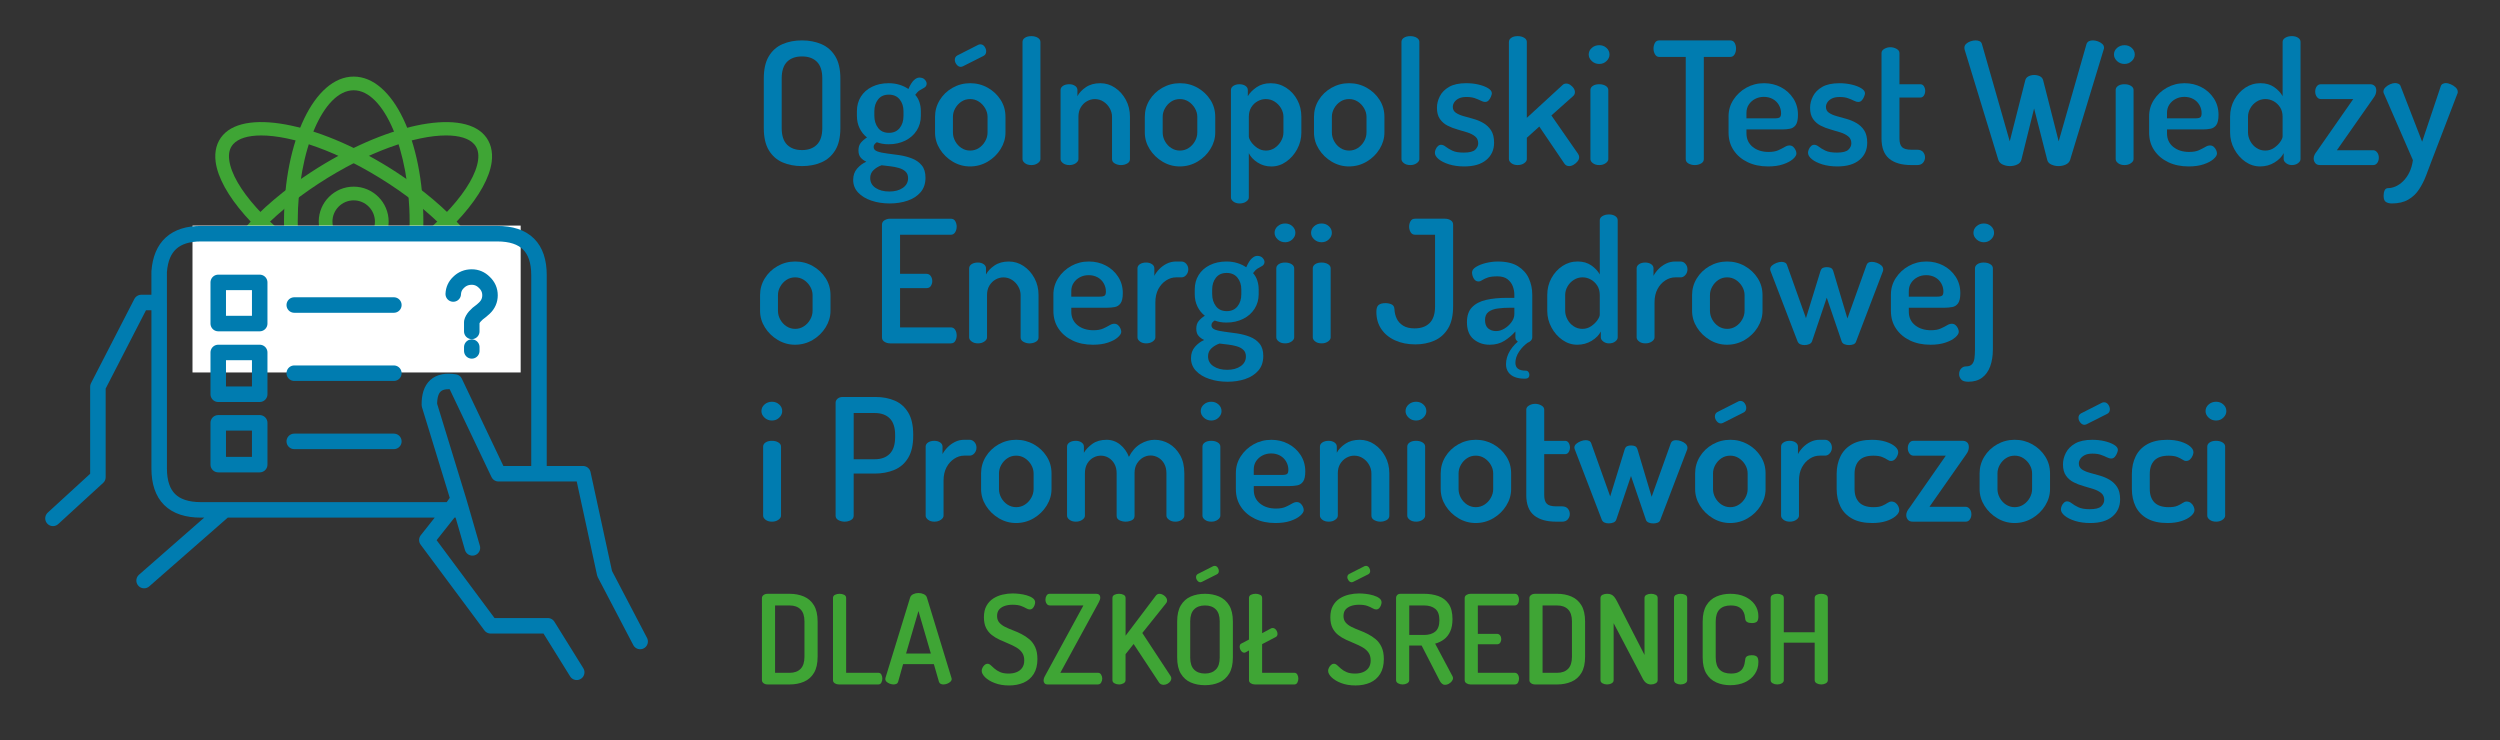<?xml version="1.0" encoding="utf-8"?>
<!-- Generator: Adobe Illustrator 16.0.0, SVG Export Plug-In . SVG Version: 6.00 Build 0)  -->
<!DOCTYPE svg PUBLIC "-//W3C//DTD SVG 1.1//EN" "http://www.w3.org/Graphics/SVG/1.1/DTD/svg11.dtd">
<svg version="1.1"
	 id="svg2" xmlns:ns1="http://sozi.baierouge.fr" xmlns:sodipodi="http://sodipodi.sourceforge.net/DTD/sodipodi-0.dtd" xmlns:rdf="http://www.w3.org/1999/02/22-rdf-syntax-ns#" xmlns:dc="http://purl.org/dc/elements/1.1/" xmlns:inkscape="http://www.inkscape.org/namespaces/inkscape" xmlns:cc="http://creativecommons.org/ns#" xmlns:svg="http://www.w3.org/2000/svg" sodipodi:docname="New document 1.2011_12_19_04_27_23.0.svg" inkscape:version="0.48+devel r10773 custom"
	 xmlns="http://www.w3.org/2000/svg" xmlns:xlink="http://www.w3.org/1999/xlink" x="0px" y="0px" width="161.25px"
	 height="47.751px" viewBox="14.25 -8.001 161.25 47.751" enable-background="new 14.25 -8.001 161.25 47.751" xml:space="preserve"
	>
<rect x="14.25" y="-8.001" width="161.25" height="47.751" fill="#333333" stroke="none"/>
<g>
	<g>
		<g>
			<path fill="#3FA535" d="M37.063,15.648c-2.52,0-4.495-4.109-4.495-9.355c0-5.245,1.975-9.354,4.495-9.354
				c2.519,0,4.494,4.109,4.494,9.354C41.556,11.539,39.582,15.648,37.063,15.648z M37.063-2.178c-1.957,0-3.61,3.879-3.61,8.47
				c0,4.593,1.653,8.471,3.61,8.471c1.956,0,3.608-3.878,3.608-8.471C40.671,1.701,39.019-2.178,37.063-2.178z"/>
		</g>
		<g>
			<path fill="#3FA535" d="M31.096,12.711c-1.096,0-1.957-0.271-2.463-0.836c-0.401-0.445-0.563-1.047-0.472-1.734
				c0.265-2.008,2.676-4.768,6.141-7.031c4.721-3.083,9.634-4.137,11.189-2.401c0.4,0.448,0.563,1.048,0.473,1.736
				c-0.266,2.009-2.676,4.769-6.141,7.032C36.639,11.554,33.366,12.711,31.096,12.711z M43.024,0.735c-1.934,0-5,1-8.238,3.115
				c-3.209,2.096-5.52,4.671-5.75,6.407c-0.058,0.438,0.025,0.774,0.254,1.029c1.095,1.219,5.394,0.488,10.047-2.551
				c3.209-2.095,5.52-4.67,5.75-6.407c0.057-0.437-0.025-0.774-0.254-1.03C44.5,0.926,43.871,0.735,43.024,0.735z"/>
		</g>
		<g>
			<path fill="#3FA535" d="M43.028,12.711c-2.271,0-5.542-1.157-8.727-3.235c-3.465-2.263-5.875-5.023-6.141-7.032
				c-0.091-0.688,0.071-1.288,0.472-1.735c1.552-1.739,6.47-0.681,11.19,2.401l0,0c3.465,2.263,5.875,5.023,6.141,7.031
				c0.09,0.688-0.072,1.289-0.473,1.734C44.986,12.441,44.123,12.711,43.028,12.711z M31.099,0.736c-0.846,0-1.476,0.19-1.809,0.563
				c-0.229,0.256-0.312,0.593-0.254,1.03c0.229,1.737,2.54,4.312,5.75,6.407c4.655,3.037,8.953,3.774,10.047,2.551
				c0.229-0.255,0.311-0.592,0.254-1.029c-0.23-1.736-2.541-4.312-5.75-6.407l0,0C36.1,1.735,33.033,0.736,31.099,0.736z"/>
		</g>
		<g>
			<path fill="#3FA535" d="M37.063,8.547c-1.243,0-2.255-1.012-2.255-2.255s1.013-2.254,2.255-2.254s2.255,1.011,2.255,2.254
				S38.305,8.547,37.063,8.547z M37.063,4.922c-0.755,0-1.37,0.615-1.37,1.37c0,0.756,0.615,1.37,1.37,1.37
				c0.755,0,1.37-0.614,1.37-1.37C38.432,5.537,37.817,4.922,37.063,4.922z"/>
		</g>
	</g>
	<rect x="26.666" y="6.549" fill="#FFFFFF" width="21.167" height="9.474"/>
</g>
<sodipodi:namedview  width="0px" height="0px" showgrid="false" fit-margin-top="0" fit-margin-left="0" pagecolor="#ffffff" inkscape:cx="365.29952" inkscape:zoom="0.24748737" id="base" borderopacity="1.0" bordercolor="#666666" inkscape:cy="253.51459" inkscape:pageopacity="0.0" inkscape:window-height="451" fit-margin-right="0" inkscape:pageshadow="2" inkscape:window-width="738" fit-margin-bottom="0" inkscape:snap-global="false" inkscape:current-layer="layer1" inkscape:window-y="73" inkscape:window-x="12" inkscape:window-maximized="0" inkscape:document-units="px">
	</sodipodi:namedview>
<g>
	<path fill="#007CB0" d="M65.979,2.712c-0.47,0-0.89-0.081-1.26-0.242c-0.37-0.162-0.664-0.422-0.88-0.781
		c-0.217-0.359-0.324-0.836-0.324-1.43v-3.201c0-0.594,0.107-1.071,0.324-1.43c0.216-0.359,0.51-0.62,0.88-0.781
		c0.37-0.162,0.79-0.242,1.26-0.242c0.462,0,0.88,0.081,1.254,0.242c0.374,0.161,0.671,0.421,0.891,0.781s0.33,0.836,0.33,1.43
		v3.201c0,0.594-0.11,1.071-0.33,1.43s-0.517,0.62-0.891,0.781C66.859,2.632,66.441,2.712,65.979,2.712z M65.979,1.679
		c0.403,0,0.722-0.116,0.957-0.347c0.234-0.231,0.352-0.588,0.352-1.073v-3.201c0-0.484-0.115-0.842-0.347-1.073
		c-0.23-0.231-0.552-0.346-0.962-0.346c-0.411,0-0.731,0.115-0.963,0.346c-0.23,0.231-0.347,0.589-0.347,1.073v3.201
		c0,0.484,0.116,0.842,0.347,1.073C65.248,1.563,65.568,1.679,65.979,1.679z"/>
	<path fill="#007CB0" d="M71.634,5.122c-0.426,0-0.818-0.061-1.177-0.182c-0.359-0.121-0.646-0.295-0.858-0.522
		c-0.213-0.228-0.319-0.499-0.319-0.814c0-0.293,0.085-0.537,0.253-0.731c0.169-0.194,0.367-0.343,0.595-0.446
		c-0.147-0.066-0.269-0.154-0.363-0.264c-0.096-0.11-0.144-0.264-0.144-0.462c0-0.206,0.052-0.371,0.154-0.495
		s0.234-0.238,0.396-0.341c-0.206-0.161-0.365-0.361-0.479-0.599c-0.114-0.238-0.171-0.5-0.171-0.787V-0.83
		c0-0.352,0.084-0.664,0.253-0.935c0.169-0.271,0.409-0.484,0.721-0.638c0.312-0.154,0.669-0.231,1.072-0.231
		c0.249,0,0.482,0.033,0.698,0.099c0.217,0.066,0.409,0.158,0.578,0.275c0.117-0.271,0.236-0.462,0.357-0.572
		s0.236-0.165,0.347-0.165c0.153,0,0.271,0.044,0.352,0.132c0.081,0.088,0.121,0.176,0.121,0.264c0,0.059-0.017,0.112-0.05,0.16
		c-0.032,0.048-0.078,0.086-0.137,0.115c-0.074,0.037-0.16,0.086-0.259,0.148c-0.1,0.063-0.196,0.16-0.292,0.292
		c0.125,0.14,0.217,0.301,0.275,0.484c0.059,0.183,0.088,0.374,0.088,0.572v0.308c0,0.345-0.088,0.656-0.264,0.935
		s-0.422,0.497-0.737,0.654s-0.675,0.237-1.078,0.237c-0.286,0-0.539-0.044-0.759-0.132C70.75,1.209,70.7,1.251,70.66,1.299
		C70.62,1.347,70.6,1.407,70.6,1.48c0,0.132,0.081,0.228,0.242,0.286s0.368,0.103,0.621,0.132s0.522,0.066,0.809,0.11
		s0.556,0.116,0.809,0.215c0.253,0.099,0.46,0.246,0.621,0.44s0.242,0.46,0.242,0.797c0,0.381-0.106,0.695-0.318,0.94
		c-0.213,0.246-0.494,0.427-0.842,0.544C72.435,5.063,72.052,5.122,71.634,5.122z M71.611,4.352c0.359,0,0.651-0.079,0.875-0.237
		s0.335-0.365,0.335-0.621c0-0.184-0.055-0.327-0.165-0.429c-0.109-0.103-0.253-0.18-0.429-0.231s-0.361-0.088-0.556-0.11
		s-0.379-0.044-0.556-0.066c-0.205,0.073-0.379,0.177-0.522,0.313c-0.143,0.135-0.214,0.306-0.214,0.511
		c0,0.271,0.115,0.484,0.346,0.638C70.957,4.274,71.252,4.352,71.611,4.352z M71.59,0.567c0.293,0,0.522-0.103,0.688-0.308
		c0.165-0.205,0.247-0.465,0.247-0.781V-0.83c0-0.3-0.082-0.554-0.247-0.759c-0.165-0.206-0.398-0.308-0.699-0.308
		s-0.531,0.103-0.692,0.308c-0.161,0.205-0.242,0.458-0.242,0.759v0.297c0,0.308,0.081,0.568,0.242,0.781S71.281,0.567,71.59,0.567z
		"/>
	<path fill="#007CB0" d="M76.814,2.734c-0.396,0-0.767-0.103-1.111-0.308c-0.345-0.205-0.621-0.475-0.83-0.808
		c-0.209-0.334-0.313-0.691-0.313-1.073v-1.012c0-0.389,0.101-0.748,0.303-1.078c0.201-0.33,0.477-0.594,0.824-0.792
		c0.349-0.198,0.729-0.297,1.139-0.297c0.411,0,0.788,0.097,1.133,0.292s0.622,0.455,0.831,0.781s0.313,0.691,0.313,1.095v1.012
		c0,0.374-0.104,0.73-0.313,1.067c-0.209,0.337-0.488,0.609-0.836,0.814C77.604,2.632,77.225,2.734,76.814,2.734z M76.825,1.711
		c0.205,0,0.393-0.055,0.562-0.165c0.168-0.11,0.304-0.254,0.406-0.435c0.103-0.179,0.154-0.368,0.154-0.566v-1.012
		c0-0.191-0.052-0.374-0.154-0.55c-0.103-0.176-0.238-0.319-0.406-0.429c-0.169-0.11-0.356-0.165-0.562-0.165
		c-0.213,0-0.401,0.055-0.566,0.165c-0.165,0.11-0.297,0.253-0.396,0.429c-0.1,0.176-0.149,0.359-0.149,0.55v1.012
		c0,0.198,0.05,0.387,0.149,0.566c0.099,0.18,0.232,0.325,0.401,0.435C76.433,1.656,76.62,1.711,76.825,1.711z M76.221-3.689
		c-0.104,0-0.192-0.05-0.27-0.148c-0.077-0.099-0.116-0.2-0.116-0.303c0-0.132,0.056-0.227,0.165-0.286l1.364-0.693
		c0.044-0.015,0.084-0.022,0.121-0.022c0.11,0,0.2,0.05,0.27,0.148c0.069,0.099,0.104,0.2,0.104,0.303
		c0,0.139-0.059,0.238-0.176,0.297l-1.331,0.671c-0.022,0.007-0.044,0.015-0.066,0.022C76.265-3.693,76.242-3.689,76.221-3.689z"/>
	<path fill="#007CB0" d="M80.774,2.646c-0.169,0-0.307-0.04-0.413-0.121c-0.106-0.081-0.159-0.168-0.159-0.264v-7.557
		c0-0.11,0.053-0.2,0.159-0.27s0.244-0.104,0.413-0.104c0.161,0,0.299,0.035,0.412,0.104s0.171,0.16,0.171,0.27v7.557
		c0,0.095-0.058,0.183-0.171,0.264C81.073,2.606,80.936,2.646,80.774,2.646z"/>
	<path fill="#007CB0" d="M83.227,2.646c-0.169,0-0.306-0.04-0.412-0.121c-0.106-0.081-0.159-0.168-0.159-0.264v-4.455
		c0-0.11,0.053-0.2,0.159-0.27s0.243-0.104,0.412-0.104c0.14,0,0.261,0.035,0.363,0.104s0.154,0.159,0.154,0.27v0.396
		c0.109-0.213,0.291-0.405,0.544-0.578s0.563-0.258,0.93-0.258c0.345,0,0.662,0.097,0.951,0.292c0.29,0.194,0.522,0.455,0.699,0.781
		c0.176,0.326,0.264,0.691,0.264,1.095v2.728c0,0.125-0.061,0.22-0.182,0.286s-0.255,0.099-0.401,0.099
		c-0.132,0-0.261-0.033-0.385-0.099c-0.125-0.066-0.188-0.161-0.188-0.286v-2.728c0-0.191-0.049-0.374-0.148-0.55
		c-0.099-0.176-0.232-0.319-0.401-0.429c-0.169-0.11-0.355-0.165-0.561-0.165c-0.177,0-0.345,0.046-0.507,0.137
		c-0.161,0.092-0.293,0.222-0.396,0.391c-0.103,0.169-0.154,0.374-0.154,0.616v2.728c0,0.095-0.057,0.183-0.17,0.264
		C83.525,2.606,83.388,2.646,83.227,2.646z"/>
	<path fill="#007CB0" d="M90.344,2.734c-0.396,0-0.767-0.103-1.111-0.308c-0.345-0.205-0.621-0.475-0.83-0.808
		c-0.209-0.334-0.313-0.691-0.313-1.073v-1.012c0-0.389,0.101-0.748,0.303-1.078c0.201-0.33,0.477-0.594,0.824-0.792
		c0.349-0.198,0.729-0.297,1.139-0.297c0.411,0,0.788,0.097,1.133,0.292s0.622,0.455,0.831,0.781s0.313,0.691,0.313,1.095v1.012
		c0,0.374-0.104,0.73-0.313,1.067c-0.209,0.337-0.488,0.609-0.836,0.814C91.134,2.632,90.754,2.734,90.344,2.734z M90.354,1.711
		c0.205,0,0.393-0.055,0.562-0.165c0.168-0.11,0.304-0.254,0.406-0.435c0.103-0.179,0.154-0.368,0.154-0.566v-1.012
		c0-0.191-0.052-0.374-0.154-0.55c-0.103-0.176-0.238-0.319-0.406-0.429c-0.169-0.11-0.356-0.165-0.562-0.165
		c-0.213,0-0.401,0.055-0.566,0.165c-0.165,0.11-0.297,0.253-0.396,0.429c-0.1,0.176-0.149,0.359-0.149,0.55v1.012
		c0,0.198,0.05,0.387,0.149,0.566c0.099,0.18,0.232,0.325,0.401,0.435C89.962,1.656,90.149,1.711,90.354,1.711z"/>
	<path fill="#007CB0" d="M94.205,5.122c-0.161,0-0.295-0.041-0.401-0.121s-0.159-0.169-0.159-0.264v-6.93
		c0-0.11,0.053-0.2,0.159-0.27s0.236-0.104,0.391-0.104s0.282,0.035,0.385,0.104s0.154,0.159,0.154,0.27v0.396
		c0.125-0.213,0.313-0.405,0.566-0.578s0.556-0.258,0.907-0.258c0.367,0,0.7,0.097,1.001,0.292s0.539,0.455,0.715,0.781
		c0.177,0.326,0.265,0.691,0.265,1.095v1.012c0,0.381-0.09,0.739-0.27,1.073c-0.18,0.333-0.416,0.603-0.71,0.808
		c-0.293,0.206-0.612,0.308-0.957,0.308c-0.33,0-0.627-0.086-0.891-0.258s-0.451-0.372-0.561-0.6v2.86
		c0,0.095-0.058,0.184-0.171,0.264C94.515,5.081,94.374,5.122,94.205,5.122z M95.91,1.711c0.198,0,0.382-0.055,0.55-0.165
		c0.169-0.11,0.307-0.256,0.413-0.44c0.106-0.183,0.159-0.37,0.159-0.561v-1.012c0-0.191-0.052-0.374-0.154-0.55
		c-0.103-0.176-0.24-0.319-0.412-0.429c-0.173-0.11-0.365-0.165-0.577-0.165c-0.177,0-0.349,0.046-0.518,0.137
		c-0.169,0.092-0.306,0.222-0.412,0.391C94.853-0.914,94.8-0.708,94.8-0.466v1.265c0,0.088,0.047,0.204,0.143,0.347
		c0.095,0.143,0.228,0.273,0.396,0.391C95.507,1.653,95.697,1.711,95.91,1.711z"/>
	<path fill="#007CB0" d="M101.256,2.734c-0.396,0-0.767-0.103-1.111-0.308c-0.345-0.205-0.621-0.475-0.83-0.808
		c-0.209-0.334-0.313-0.691-0.313-1.073v-1.012c0-0.389,0.101-0.748,0.303-1.078c0.201-0.33,0.477-0.594,0.824-0.792
		c0.349-0.198,0.729-0.297,1.139-0.297c0.411,0,0.788,0.097,1.133,0.292s0.622,0.455,0.831,0.781s0.313,0.691,0.313,1.095v1.012
		c0,0.374-0.104,0.73-0.313,1.067c-0.209,0.337-0.488,0.609-0.836,0.814C102.046,2.632,101.666,2.734,101.256,2.734z M101.267,1.711
		c0.205,0,0.393-0.055,0.562-0.165c0.168-0.11,0.304-0.254,0.406-0.435c0.103-0.179,0.154-0.368,0.154-0.566v-1.012
		c0-0.191-0.052-0.374-0.154-0.55c-0.103-0.176-0.238-0.319-0.406-0.429c-0.169-0.11-0.356-0.165-0.562-0.165
		c-0.213,0-0.401,0.055-0.566,0.165c-0.165,0.11-0.297,0.253-0.396,0.429c-0.1,0.176-0.149,0.359-0.149,0.55v1.012
		c0,0.198,0.05,0.387,0.149,0.566c0.099,0.18,0.232,0.325,0.401,0.435C100.874,1.656,101.062,1.711,101.267,1.711z"/>
	<path fill="#007CB0" d="M105.216,2.646c-0.169,0-0.307-0.04-0.413-0.121c-0.106-0.081-0.159-0.168-0.159-0.264v-7.557
		c0-0.11,0.053-0.2,0.159-0.27s0.244-0.104,0.413-0.104c0.161,0,0.299,0.035,0.412,0.104s0.171,0.16,0.171,0.27v7.557
		c0,0.095-0.058,0.183-0.171,0.264C105.515,2.606,105.377,2.646,105.216,2.646z"/>
	<path fill="#007CB0" d="M108.692,2.734c-0.359,0-0.683-0.044-0.968-0.132c-0.286-0.088-0.512-0.2-0.677-0.335
		S106.8,1.994,106.8,1.854c0-0.066,0.017-0.139,0.05-0.22c0.033-0.081,0.081-0.15,0.144-0.209c0.062-0.059,0.13-0.088,0.203-0.088
		c0.095,0,0.196,0.042,0.303,0.126c0.105,0.084,0.247,0.169,0.423,0.253c0.177,0.084,0.422,0.126,0.737,0.126
		c0.366,0,0.614-0.062,0.742-0.187c0.129-0.125,0.192-0.26,0.192-0.407c0-0.19-0.063-0.339-0.192-0.445
		c-0.128-0.106-0.293-0.193-0.495-0.259c-0.201-0.066-0.416-0.13-0.643-0.192c-0.228-0.063-0.442-0.145-0.644-0.248
		c-0.202-0.103-0.367-0.246-0.495-0.429c-0.129-0.183-0.192-0.425-0.192-0.726c0-0.25,0.062-0.497,0.187-0.743
		s0.324-0.447,0.6-0.605s0.644-0.236,1.105-0.236c0.278,0,0.543,0.029,0.792,0.088s0.454,0.137,0.616,0.236
		c0.161,0.099,0.242,0.208,0.242,0.325c0,0.051-0.019,0.123-0.056,0.214c-0.036,0.092-0.086,0.172-0.148,0.242
		s-0.141,0.104-0.236,0.104c-0.073,0-0.165-0.028-0.275-0.083c-0.109-0.055-0.238-0.108-0.385-0.16s-0.326-0.077-0.539-0.077
		s-0.383,0.035-0.512,0.104c-0.128,0.07-0.222,0.152-0.28,0.248c-0.059,0.096-0.088,0.191-0.088,0.286
		c0,0.161,0.063,0.286,0.188,0.374c0.124,0.088,0.289,0.161,0.494,0.22c0.206,0.059,0.422,0.12,0.649,0.182
		c0.228,0.063,0.441,0.152,0.644,0.27c0.201,0.118,0.366,0.275,0.495,0.473c0.128,0.198,0.192,0.462,0.192,0.792
		c0,0.462-0.167,0.833-0.501,1.111C109.783,2.595,109.309,2.734,108.692,2.734z"/>
	<path fill="#007CB0" d="M112.135,2.646c-0.161,0-0.295-0.04-0.401-0.121c-0.106-0.081-0.159-0.168-0.159-0.264v-7.557
		c0-0.11,0.053-0.2,0.159-0.27s0.24-0.104,0.401-0.104c0.169,0,0.31,0.035,0.424,0.104c0.113,0.07,0.171,0.16,0.171,0.27V-0.4
		l2.299-2.112c0.065-0.066,0.146-0.099,0.241-0.099c0.089,0,0.175,0.027,0.259,0.083c0.084,0.055,0.156,0.125,0.215,0.209
		c0.059,0.084,0.088,0.17,0.088,0.258c0,0.044-0.008,0.086-0.022,0.126c-0.015,0.041-0.04,0.079-0.076,0.116l-1.419,1.265
		l1.727,2.486c0.044,0.073,0.066,0.139,0.066,0.198c0,0.096-0.035,0.187-0.104,0.275c-0.07,0.088-0.154,0.162-0.254,0.22
		c-0.099,0.059-0.196,0.088-0.291,0.088c-0.132,0-0.234-0.055-0.308-0.165l-1.617-2.387l-0.803,0.726v1.375
		c0,0.095-0.058,0.183-0.171,0.264C112.444,2.606,112.304,2.646,112.135,2.646z"/>
	<path fill="#007CB0" d="M117.403-3.876c-0.19,0-0.352-0.063-0.483-0.187c-0.133-0.125-0.198-0.264-0.198-0.418
		c0-0.168,0.065-0.312,0.198-0.429c0.132-0.117,0.293-0.176,0.483-0.176c0.184,0,0.339,0.059,0.468,0.176
		c0.128,0.118,0.192,0.261,0.192,0.429c0,0.154-0.064,0.293-0.192,0.418C117.742-3.939,117.587-3.876,117.403-3.876z M117.403,2.646
		c-0.169,0-0.306-0.04-0.412-0.121c-0.106-0.081-0.159-0.168-0.159-0.264v-4.455c0-0.11,0.053-0.2,0.159-0.27
		s0.243-0.104,0.412-0.104c0.161,0,0.299,0.035,0.413,0.104c0.113,0.07,0.17,0.159,0.17,0.27v4.455c0,0.095-0.057,0.183-0.17,0.264
		C117.702,2.606,117.564,2.646,117.403,2.646z"/>
	<path fill="#007CB0" d="M123.563,2.646c-0.147,0-0.28-0.033-0.401-0.099s-0.182-0.161-0.182-0.286v-6.589h-1.705
		c-0.117,0-0.209-0.055-0.275-0.165c-0.065-0.11-0.099-0.234-0.099-0.374c0-0.132,0.029-0.253,0.088-0.363s0.154-0.165,0.286-0.165
		h4.564c0.14,0,0.238,0.055,0.298,0.165c0.059,0.11,0.088,0.228,0.088,0.352c0,0.146-0.031,0.275-0.094,0.385
		c-0.063,0.11-0.159,0.165-0.292,0.165h-1.693v6.589c0,0.125-0.061,0.22-0.182,0.286S123.71,2.646,123.563,2.646z"/>
	<path fill="#007CB0" d="M128.293,2.734c-0.499,0-0.938-0.091-1.32-0.275c-0.381-0.183-0.682-0.438-0.901-0.765
		c-0.221-0.326-0.33-0.709-0.33-1.149V-0.5c0-0.389,0.104-0.744,0.313-1.067s0.485-0.581,0.83-0.775s0.727-0.292,1.145-0.292
		c0.396,0,0.759,0.086,1.089,0.258s0.596,0.413,0.797,0.721c0.202,0.308,0.303,0.66,0.303,1.056c0,0.308-0.048,0.528-0.143,0.66
		c-0.096,0.132-0.22,0.213-0.374,0.242s-0.315,0.044-0.484,0.044h-2.321v0.253c0,0.367,0.134,0.658,0.402,0.875
		c0.268,0.216,0.61,0.324,1.028,0.324c0.257,0,0.466-0.037,0.627-0.11s0.297-0.143,0.407-0.209c0.109-0.066,0.212-0.099,0.308-0.099
		s0.176,0.029,0.242,0.088c0.065,0.059,0.117,0.128,0.154,0.209c0.036,0.081,0.055,0.154,0.055,0.22c0,0.11-0.075,0.231-0.226,0.363
		c-0.15,0.132-0.361,0.244-0.633,0.335C128.989,2.688,128.667,2.734,128.293,2.734z M126.896-0.368h1.826
		c0.161,0,0.27-0.022,0.325-0.066c0.055-0.044,0.082-0.132,0.082-0.264c0-0.19-0.048-0.368-0.143-0.533
		c-0.096-0.165-0.228-0.293-0.396-0.385c-0.169-0.091-0.359-0.137-0.572-0.137c-0.205,0-0.392,0.044-0.561,0.132
		s-0.305,0.209-0.407,0.363c-0.103,0.154-0.154,0.333-0.154,0.539V-0.368z"/>
	<path fill="#007CB0" d="M132.76,2.734c-0.359,0-0.683-0.044-0.968-0.132c-0.286-0.088-0.512-0.2-0.677-0.335
		s-0.248-0.273-0.248-0.413c0-0.066,0.017-0.139,0.05-0.22c0.033-0.081,0.081-0.15,0.144-0.209c0.062-0.059,0.13-0.088,0.203-0.088
		c0.095,0,0.196,0.042,0.303,0.126c0.105,0.084,0.247,0.169,0.423,0.253c0.177,0.084,0.422,0.126,0.737,0.126
		c0.366,0,0.614-0.062,0.742-0.187c0.129-0.125,0.192-0.26,0.192-0.407c0-0.19-0.063-0.339-0.192-0.445
		c-0.128-0.106-0.293-0.193-0.495-0.259c-0.201-0.066-0.416-0.13-0.643-0.192c-0.228-0.063-0.442-0.145-0.644-0.248
		c-0.202-0.103-0.367-0.246-0.495-0.429C131.063-0.507,131-0.749,131-1.049c0-0.25,0.062-0.497,0.187-0.743s0.324-0.447,0.6-0.605
		s0.644-0.236,1.105-0.236c0.278,0,0.543,0.029,0.792,0.088s0.454,0.137,0.616,0.236c0.161,0.099,0.242,0.208,0.242,0.325
		c0,0.051-0.019,0.123-0.056,0.214c-0.036,0.092-0.086,0.172-0.148,0.242s-0.141,0.104-0.236,0.104
		c-0.073,0-0.165-0.028-0.275-0.083c-0.109-0.055-0.238-0.108-0.385-0.16s-0.326-0.077-0.539-0.077s-0.383,0.035-0.512,0.104
		c-0.128,0.07-0.222,0.152-0.28,0.248c-0.059,0.096-0.088,0.191-0.088,0.286c0,0.161,0.063,0.286,0.188,0.374
		c0.124,0.088,0.289,0.161,0.494,0.22c0.206,0.059,0.422,0.12,0.649,0.182c0.228,0.063,0.441,0.152,0.644,0.27
		c0.201,0.118,0.366,0.275,0.495,0.473c0.128,0.198,0.192,0.462,0.192,0.792c0,0.462-0.167,0.833-0.501,1.111
		C133.851,2.595,133.376,2.734,132.76,2.734z"/>
	<path fill="#007CB0" d="M137.533,2.646c-0.623,0-1.1-0.138-1.43-0.413s-0.495-0.709-0.495-1.303v-5.511
		c0-0.11,0.061-0.2,0.182-0.27c0.121-0.069,0.251-0.104,0.391-0.104c0.139,0,0.271,0.035,0.396,0.104
		c0.125,0.07,0.188,0.16,0.188,0.27v2.013h1.342c0.103,0,0.182,0.044,0.236,0.132s0.083,0.187,0.083,0.297
		c0,0.11-0.028,0.209-0.083,0.297c-0.055,0.088-0.134,0.132-0.236,0.132h-1.342v2.64c0,0.264,0.057,0.451,0.17,0.561
		c0.114,0.11,0.313,0.165,0.6,0.165h0.374c0.169,0,0.295,0.05,0.38,0.149c0.084,0.099,0.126,0.214,0.126,0.346
		c0,0.125-0.042,0.238-0.126,0.341c-0.085,0.103-0.211,0.154-0.38,0.154H137.533z"/>
	<path fill="#007CB0" d="M143.891,2.712c-0.161,0-0.315-0.033-0.462-0.099c-0.146-0.066-0.242-0.165-0.286-0.297l-2.178-7.128
		c-0.008-0.037-0.012-0.073-0.012-0.11c0-0.095,0.037-0.178,0.11-0.248s0.167-0.125,0.28-0.165c0.114-0.04,0.226-0.061,0.336-0.061
		c0.095,0,0.182,0.019,0.259,0.055c0.076,0.037,0.126,0.099,0.148,0.187l1.793,6.27l1.001-3.938
		c0.029-0.117,0.101-0.204,0.214-0.259c0.114-0.055,0.233-0.083,0.357-0.083c0.14,0,0.265,0.028,0.374,0.083
		c0.11,0.055,0.18,0.142,0.209,0.259l1.001,3.938l1.793-6.27c0.029-0.088,0.081-0.15,0.154-0.187s0.158-0.055,0.253-0.055
		c0.11,0,0.221,0.021,0.33,0.061c0.11,0.041,0.204,0.095,0.28,0.165c0.077,0.07,0.116,0.152,0.116,0.248
		c0,0.037-0.008,0.073-0.022,0.11l-2.167,7.128c-0.044,0.132-0.138,0.231-0.28,0.297c-0.144,0.066-0.299,0.099-0.468,0.099
		c-0.161,0-0.315-0.033-0.462-0.099c-0.146-0.066-0.234-0.165-0.264-0.297l-0.848-3.322l-0.824,3.322
		c-0.037,0.132-0.127,0.231-0.27,0.297C144.215,2.68,144.06,2.712,143.891,2.712z"/>
	<path fill="#007CB0" d="M151.282-3.876c-0.19,0-0.352-0.063-0.483-0.187c-0.133-0.125-0.198-0.264-0.198-0.418
		c0-0.168,0.065-0.312,0.198-0.429c0.132-0.117,0.293-0.176,0.483-0.176c0.184,0,0.339,0.059,0.468,0.176
		c0.128,0.118,0.192,0.261,0.192,0.429c0,0.154-0.064,0.293-0.192,0.418C151.621-3.939,151.466-3.876,151.282-3.876z M151.282,2.646
		c-0.169,0-0.306-0.04-0.412-0.121c-0.106-0.081-0.159-0.168-0.159-0.264v-4.455c0-0.11,0.053-0.2,0.159-0.27
		s0.243-0.104,0.412-0.104c0.161,0,0.299,0.035,0.413,0.104c0.113,0.07,0.17,0.159,0.17,0.27v4.455c0,0.095-0.057,0.183-0.17,0.264
		C151.581,2.606,151.443,2.646,151.282,2.646z"/>
	<path fill="#007CB0" d="M155.419,2.734c-0.499,0-0.938-0.091-1.32-0.275c-0.381-0.183-0.682-0.438-0.901-0.765
		c-0.221-0.326-0.33-0.709-0.33-1.149V-0.5c0-0.389,0.104-0.744,0.313-1.067s0.485-0.581,0.83-0.775s0.727-0.292,1.145-0.292
		c0.396,0,0.759,0.086,1.089,0.258s0.596,0.413,0.797,0.721c0.202,0.308,0.303,0.66,0.303,1.056c0,0.308-0.048,0.528-0.143,0.66
		c-0.096,0.132-0.22,0.213-0.374,0.242s-0.315,0.044-0.484,0.044h-2.321v0.253c0,0.367,0.134,0.658,0.402,0.875
		c0.268,0.216,0.61,0.324,1.028,0.324c0.257,0,0.466-0.037,0.627-0.11s0.297-0.143,0.407-0.209c0.109-0.066,0.212-0.099,0.308-0.099
		s0.176,0.029,0.242,0.088c0.065,0.059,0.117,0.128,0.154,0.209c0.036,0.081,0.055,0.154,0.055,0.22c0,0.11-0.075,0.231-0.226,0.363
		c-0.15,0.132-0.361,0.244-0.633,0.335C156.115,2.688,155.793,2.734,155.419,2.734z M154.021-0.368h1.826
		c0.161,0,0.27-0.022,0.325-0.066c0.055-0.044,0.082-0.132,0.082-0.264c0-0.19-0.048-0.368-0.143-0.533
		c-0.096-0.165-0.228-0.293-0.396-0.385c-0.169-0.091-0.359-0.137-0.572-0.137c-0.205,0-0.392,0.044-0.561,0.132
		s-0.305,0.209-0.407,0.363c-0.103,0.154-0.154,0.333-0.154,0.539V-0.368z"/>
	<path fill="#007CB0" d="M160.027,2.734c-0.345,0-0.663-0.103-0.957-0.308c-0.293-0.205-0.529-0.475-0.709-0.808
		c-0.18-0.334-0.27-0.691-0.27-1.073v-1.012c0-0.403,0.09-0.769,0.27-1.095s0.416-0.586,0.709-0.781
		c0.294-0.194,0.62-0.292,0.979-0.292c0.352,0,0.648,0.086,0.891,0.258s0.422,0.365,0.539,0.578v-3.498c0-0.11,0.059-0.2,0.176-0.27
		s0.257-0.104,0.418-0.104s0.296,0.035,0.401,0.104c0.106,0.07,0.16,0.16,0.16,0.27v7.557c0,0.095-0.054,0.183-0.16,0.264
		c-0.105,0.081-0.24,0.121-0.401,0.121c-0.139,0-0.262-0.04-0.368-0.121c-0.106-0.081-0.159-0.168-0.159-0.264V1.876
		c-0.11,0.228-0.305,0.427-0.583,0.6C160.684,2.648,160.372,2.734,160.027,2.734z M160.357,1.711c0.213,0,0.403-0.059,0.572-0.176
		s0.303-0.248,0.401-0.391s0.148-0.258,0.148-0.347v-1.265c0-0.242-0.055-0.447-0.165-0.616c-0.11-0.168-0.249-0.299-0.418-0.391
		c-0.169-0.091-0.345-0.137-0.528-0.137c-0.205,0-0.394,0.055-0.566,0.165c-0.172,0.11-0.308,0.253-0.406,0.429
		c-0.1,0.176-0.149,0.359-0.149,0.55v1.012c0,0.191,0.05,0.378,0.149,0.561c0.099,0.184,0.232,0.33,0.401,0.44
		C159.965,1.656,160.152,1.711,160.357,1.711z"/>
	<path fill="#007CB0" d="M163.9,2.646c-0.147,0-0.253-0.044-0.319-0.132c-0.066-0.088-0.099-0.184-0.099-0.286
		c0-0.088,0.02-0.172,0.06-0.253c0.041-0.081,0.087-0.15,0.138-0.209l2.354-3.377h-2.09c-0.104,0-0.189-0.048-0.259-0.143
		c-0.07-0.095-0.104-0.209-0.104-0.341c0-0.132,0.033-0.244,0.099-0.335c0.066-0.091,0.154-0.137,0.265-0.137h3.189
		c0.103,0,0.192,0.033,0.27,0.099c0.077,0.066,0.115,0.169,0.115,0.308c0,0.162-0.059,0.319-0.176,0.473l-2.365,3.377h2.344
		c0.095,0,0.18,0.046,0.253,0.138s0.109,0.207,0.109,0.346c0,0.125-0.032,0.235-0.099,0.33s-0.154,0.143-0.264,0.143H163.9z"/>
	<path fill="#007CB0" d="M168.52,5.122c-0.146,0-0.271-0.031-0.374-0.094c-0.103-0.062-0.154-0.196-0.154-0.401
		c0-0.132,0.022-0.248,0.066-0.347c0.044-0.099,0.125-0.148,0.242-0.148c0.139,0,0.291-0.035,0.456-0.104s0.326-0.18,0.484-0.33
		c0.157-0.15,0.293-0.339,0.407-0.566c0.113-0.227,0.192-0.495,0.236-0.803l-1.859-4.268c-0.029-0.051-0.044-0.103-0.044-0.154
		c0-0.095,0.042-0.185,0.127-0.27c0.084-0.084,0.185-0.152,0.302-0.203s0.228-0.077,0.33-0.077c0.073,0,0.146,0.017,0.215,0.049
		c0.069,0.033,0.115,0.086,0.138,0.16l1.386,3.575l1.199-3.575c0.021-0.073,0.065-0.126,0.132-0.16
		c0.066-0.033,0.132-0.049,0.198-0.049c0.088,0,0.192,0.026,0.313,0.077s0.227,0.119,0.318,0.203
		c0.092,0.084,0.138,0.182,0.138,0.292c0,0.059-0.011,0.103-0.033,0.132l-1.649,4.301c-0.117,0.315-0.238,0.636-0.363,0.962
		c-0.125,0.327-0.276,0.625-0.456,0.897c-0.18,0.271-0.411,0.489-0.693,0.654S168.944,5.122,168.52,5.122z"/>
	<path fill="#007CB0" d="M65.528,14.234c-0.396,0-0.767-0.103-1.111-0.308c-0.345-0.205-0.621-0.475-0.83-0.808
		c-0.209-0.334-0.313-0.691-0.313-1.073v-1.012c0-0.389,0.101-0.748,0.303-1.078c0.201-0.33,0.477-0.594,0.824-0.792
		c0.349-0.198,0.729-0.297,1.139-0.297c0.411,0,0.788,0.097,1.133,0.292s0.622,0.455,0.831,0.781s0.313,0.691,0.313,1.095v1.012
		c0,0.374-0.104,0.73-0.313,1.067c-0.209,0.337-0.488,0.609-0.836,0.814C66.318,14.132,65.938,14.234,65.528,14.234z M65.539,13.211
		c0.205,0,0.393-0.055,0.562-0.165c0.168-0.11,0.304-0.254,0.406-0.435c0.103-0.179,0.154-0.368,0.154-0.566v-1.012
		c0-0.191-0.052-0.374-0.154-0.55c-0.103-0.176-0.238-0.319-0.406-0.429c-0.169-0.11-0.356-0.165-0.562-0.165
		c-0.213,0-0.401,0.055-0.566,0.165c-0.165,0.11-0.297,0.253-0.396,0.429c-0.1,0.176-0.149,0.359-0.149,0.55v1.012
		c0,0.198,0.05,0.387,0.149,0.566c0.099,0.18,0.232,0.325,0.401,0.435C65.146,13.156,65.334,13.211,65.539,13.211z"/>
	<path fill="#007CB0" d="M71.655,14.146c-0.125,0-0.242-0.033-0.353-0.099c-0.109-0.066-0.165-0.161-0.165-0.286V6.491
		c0-0.125,0.056-0.22,0.165-0.286c0.11-0.066,0.228-0.099,0.353-0.099h3.916c0.139,0,0.238,0.055,0.297,0.165
		s0.088,0.224,0.088,0.341c0,0.14-0.033,0.262-0.099,0.369c-0.066,0.106-0.162,0.16-0.286,0.16h-3.268v2.519h1.694
		c0.125,0,0.22,0.047,0.286,0.143c0.066,0.096,0.099,0.206,0.099,0.33c0,0.103-0.029,0.204-0.088,0.303s-0.157,0.148-0.297,0.148
		h-1.694v2.53h3.268c0.124,0,0.22,0.052,0.286,0.154c0.065,0.103,0.099,0.227,0.099,0.374c0,0.117-0.029,0.231-0.088,0.341
		s-0.158,0.165-0.297,0.165H71.655z"/>
	<path fill="#007CB0" d="M77.331,14.146c-0.169,0-0.306-0.04-0.412-0.121c-0.106-0.081-0.159-0.168-0.159-0.264V9.307
		c0-0.11,0.053-0.2,0.159-0.27s0.243-0.104,0.412-0.104c0.14,0,0.261,0.035,0.363,0.104s0.154,0.159,0.154,0.27v0.396
		c0.109-0.213,0.291-0.405,0.544-0.578s0.563-0.258,0.93-0.258c0.345,0,0.662,0.097,0.951,0.292c0.29,0.194,0.522,0.455,0.699,0.781
		c0.176,0.326,0.264,0.691,0.264,1.095v2.728c0,0.125-0.061,0.22-0.182,0.286s-0.255,0.099-0.401,0.099
		c-0.132,0-0.261-0.033-0.385-0.099c-0.125-0.066-0.188-0.161-0.188-0.286v-2.728c0-0.191-0.049-0.374-0.148-0.55
		c-0.099-0.176-0.232-0.319-0.401-0.429c-0.169-0.11-0.355-0.165-0.561-0.165c-0.177,0-0.345,0.046-0.507,0.137
		c-0.161,0.092-0.293,0.222-0.396,0.391c-0.103,0.169-0.154,0.374-0.154,0.616v2.728c0,0.095-0.057,0.183-0.17,0.264
		C77.63,14.106,77.492,14.146,77.331,14.146z"/>
	<path fill="#007CB0" d="M84.745,14.234c-0.499,0-0.938-0.091-1.32-0.275c-0.381-0.183-0.682-0.438-0.901-0.765
		c-0.221-0.326-0.33-0.709-0.33-1.149V11c0-0.389,0.104-0.744,0.313-1.067s0.485-0.581,0.83-0.775s0.727-0.292,1.145-0.292
		c0.396,0,0.759,0.086,1.089,0.258s0.596,0.413,0.797,0.721c0.202,0.308,0.303,0.66,0.303,1.056c0,0.308-0.048,0.528-0.143,0.66
		c-0.096,0.132-0.22,0.213-0.374,0.242s-0.315,0.044-0.484,0.044h-2.321v0.253c0,0.367,0.134,0.658,0.402,0.875
		c0.268,0.216,0.61,0.324,1.028,0.324c0.257,0,0.466-0.037,0.627-0.11s0.297-0.143,0.407-0.209c0.109-0.066,0.212-0.099,0.308-0.099
		s0.176,0.029,0.242,0.088c0.065,0.059,0.117,0.128,0.154,0.209c0.036,0.081,0.055,0.154,0.055,0.22c0,0.11-0.075,0.231-0.226,0.363
		c-0.15,0.132-0.361,0.244-0.633,0.335C85.441,14.188,85.119,14.234,84.745,14.234z M83.348,11.132h1.826
		c0.161,0,0.27-0.022,0.325-0.066c0.055-0.044,0.082-0.132,0.082-0.264c0-0.19-0.048-0.368-0.143-0.533
		c-0.096-0.165-0.228-0.293-0.396-0.385c-0.169-0.091-0.359-0.137-0.572-0.137c-0.205,0-0.392,0.044-0.561,0.132
		s-0.305,0.209-0.407,0.363c-0.103,0.154-0.154,0.333-0.154,0.539V11.132z"/>
	<path fill="#007CB0" d="M88.177,14.146c-0.161,0-0.295-0.04-0.401-0.121c-0.106-0.081-0.159-0.168-0.159-0.264V9.307
		c0-0.11,0.053-0.2,0.159-0.27s0.24-0.104,0.401-0.104c0.146,0,0.271,0.035,0.374,0.104s0.154,0.159,0.154,0.27v0.484
		c0.08-0.154,0.188-0.301,0.324-0.44s0.295-0.255,0.479-0.347c0.184-0.091,0.381-0.137,0.594-0.137h0.353
		c0.117,0,0.22,0.049,0.308,0.148c0.088,0.099,0.132,0.218,0.132,0.357s-0.044,0.26-0.132,0.363
		c-0.088,0.103-0.19,0.154-0.308,0.154h-0.353c-0.22,0-0.433,0.066-0.638,0.198c-0.205,0.132-0.372,0.317-0.501,0.556
		c-0.128,0.238-0.192,0.526-0.192,0.863v2.255c0,0.095-0.057,0.183-0.17,0.264C88.486,14.106,88.346,14.146,88.177,14.146z"/>
	<path fill="#007CB0" d="M93.424,16.621c-0.426,0-0.818-0.061-1.177-0.182c-0.359-0.121-0.646-0.295-0.858-0.522
		c-0.213-0.228-0.319-0.499-0.319-0.814c0-0.293,0.085-0.537,0.253-0.731c0.169-0.194,0.367-0.343,0.595-0.446
		c-0.147-0.066-0.269-0.154-0.363-0.264c-0.096-0.11-0.144-0.264-0.144-0.462c0-0.206,0.052-0.371,0.154-0.495
		s0.234-0.238,0.396-0.341c-0.206-0.161-0.365-0.361-0.479-0.599c-0.114-0.238-0.171-0.5-0.171-0.787V10.67
		c0-0.352,0.084-0.664,0.253-0.935c0.169-0.271,0.409-0.484,0.721-0.638c0.312-0.154,0.669-0.231,1.072-0.231
		c0.249,0,0.482,0.033,0.698,0.099c0.217,0.066,0.409,0.158,0.578,0.275c0.117-0.271,0.236-0.462,0.357-0.572
		s0.236-0.165,0.347-0.165c0.153,0,0.271,0.044,0.352,0.132c0.081,0.088,0.121,0.176,0.121,0.264c0,0.059-0.017,0.112-0.05,0.16
		c-0.032,0.048-0.078,0.086-0.137,0.115c-0.074,0.037-0.16,0.086-0.259,0.148c-0.1,0.063-0.196,0.16-0.292,0.292
		c0.125,0.14,0.217,0.301,0.275,0.484c0.059,0.183,0.088,0.374,0.088,0.572v0.308c0,0.345-0.088,0.656-0.264,0.935
		s-0.422,0.497-0.737,0.654s-0.675,0.237-1.078,0.237c-0.286,0-0.539-0.044-0.759-0.132c-0.059,0.037-0.108,0.079-0.148,0.126
		c-0.04,0.048-0.061,0.108-0.061,0.182c0,0.132,0.081,0.228,0.242,0.286s0.368,0.103,0.621,0.132s0.522,0.066,0.809,0.11
		s0.556,0.116,0.809,0.215c0.253,0.099,0.46,0.246,0.621,0.44s0.242,0.46,0.242,0.797c0,0.381-0.106,0.695-0.318,0.94
		c-0.213,0.246-0.494,0.427-0.842,0.544C94.225,16.563,93.842,16.621,93.424,16.621z M93.401,15.852
		c0.359,0,0.651-0.079,0.875-0.237s0.335-0.365,0.335-0.621c0-0.184-0.055-0.327-0.165-0.429c-0.109-0.103-0.253-0.18-0.429-0.231
		s-0.361-0.088-0.556-0.11s-0.379-0.044-0.556-0.066c-0.205,0.073-0.379,0.177-0.522,0.313c-0.143,0.135-0.214,0.306-0.214,0.511
		c0,0.271,0.115,0.484,0.346,0.638C92.747,15.774,93.042,15.852,93.401,15.852z M93.38,12.067c0.293,0,0.522-0.103,0.688-0.308
		c0.165-0.205,0.247-0.465,0.247-0.781V10.67c0-0.3-0.082-0.554-0.247-0.759c-0.165-0.206-0.398-0.308-0.699-0.308
		s-0.531,0.103-0.692,0.308c-0.161,0.205-0.242,0.458-0.242,0.759v0.297c0,0.308,0.081,0.568,0.242,0.781
		S93.071,12.067,93.38,12.067z"/>
	<path fill="#007CB0" d="M97.142,7.624c-0.19,0-0.352-0.063-0.483-0.187c-0.133-0.125-0.198-0.264-0.198-0.418
		c0-0.168,0.065-0.312,0.198-0.429c0.132-0.117,0.293-0.176,0.483-0.176c0.184,0,0.339,0.059,0.468,0.176
		c0.128,0.118,0.192,0.261,0.192,0.429c0,0.154-0.064,0.293-0.192,0.418C97.48,7.561,97.325,7.624,97.142,7.624z M97.142,14.146
		c-0.169,0-0.306-0.04-0.412-0.121c-0.106-0.081-0.159-0.168-0.159-0.264V9.307c0-0.11,0.053-0.2,0.159-0.27
		s0.243-0.104,0.412-0.104c0.161,0,0.299,0.035,0.413,0.104c0.113,0.07,0.17,0.159,0.17,0.27v4.455c0,0.095-0.057,0.183-0.17,0.264
		C97.44,14.106,97.303,14.146,97.142,14.146z"/>
	<path fill="#007CB0" d="M99.495,7.624c-0.19,0-0.352-0.063-0.483-0.187c-0.133-0.125-0.198-0.264-0.198-0.418
		c0-0.168,0.065-0.312,0.198-0.429c0.132-0.117,0.293-0.176,0.483-0.176c0.184,0,0.339,0.059,0.468,0.176
		c0.128,0.118,0.192,0.261,0.192,0.429c0,0.154-0.064,0.293-0.192,0.418C99.834,7.561,99.679,7.624,99.495,7.624z M99.495,14.146
		c-0.169,0-0.306-0.04-0.412-0.121c-0.106-0.081-0.159-0.168-0.159-0.264V9.307c0-0.11,0.053-0.2,0.159-0.27
		s0.243-0.104,0.412-0.104c0.161,0,0.299,0.035,0.413,0.104c0.113,0.07,0.17,0.159,0.17,0.27v4.455c0,0.095-0.057,0.183-0.17,0.264
		C99.794,14.106,99.656,14.146,99.495,14.146z"/>
	<path fill="#007CB0" d="M105.534,14.212c-0.484,0-0.917-0.086-1.298-0.258c-0.382-0.172-0.679-0.416-0.892-0.731
		s-0.318-0.686-0.318-1.111c0-0.22,0.049-0.368,0.148-0.445c0.099-0.077,0.243-0.116,0.435-0.116c0.153,0,0.287,0.028,0.401,0.083
		c0.113,0.055,0.174,0.156,0.182,0.303c0.007,0.213,0.055,0.415,0.143,0.605c0.088,0.191,0.228,0.345,0.418,0.462
		c0.19,0.118,0.437,0.176,0.737,0.176c0.418,0,0.742-0.116,0.974-0.347c0.23-0.231,0.347-0.588,0.347-1.073V7.14h-1.287
		c-0.125,0-0.221-0.053-0.286-0.16c-0.066-0.106-0.1-0.229-0.1-0.369c0-0.117,0.029-0.231,0.088-0.341
		c0.06-0.11,0.158-0.165,0.298-0.165h1.925c0.139,0,0.262,0.033,0.368,0.099s0.159,0.161,0.159,0.286v5.269
		c0,0.594-0.109,1.071-0.329,1.43c-0.221,0.359-0.514,0.62-0.881,0.781C106.399,14.132,105.988,14.212,105.534,14.212z"/>
	<path fill="#007CB0" d="M110.331,14.234c-0.403,0-0.748-0.119-1.034-0.357s-0.429-0.603-0.429-1.094
		c0-0.418,0.109-0.741,0.33-0.968c0.22-0.227,0.522-0.385,0.907-0.473c0.385-0.088,0.83-0.132,1.336-0.132h0.484v-0.198
		c0-0.191-0.035-0.376-0.104-0.556s-0.184-0.33-0.341-0.451c-0.158-0.121-0.372-0.182-0.644-0.182s-0.48,0.026-0.627,0.077
		s-0.265,0.106-0.353,0.165s-0.168,0.088-0.241,0.088c-0.133,0-0.235-0.064-0.309-0.192c-0.073-0.128-0.109-0.258-0.109-0.391
		c0-0.132,0.086-0.251,0.258-0.357c0.173-0.106,0.387-0.19,0.644-0.253c0.257-0.062,0.51-0.093,0.759-0.093
		c0.543,0,0.976,0.101,1.299,0.302c0.322,0.202,0.557,0.464,0.703,0.787c0.147,0.323,0.221,0.671,0.221,1.045v2.761
		c0,0.103-0.054,0.192-0.16,0.269c-0.106,0.077-0.24,0.116-0.401,0.116c-0.146,0-0.271-0.039-0.374-0.116
		c-0.103-0.077-0.153-0.167-0.153-0.269v-0.385c-0.191,0.22-0.422,0.418-0.693,0.594C111.027,14.146,110.705,14.234,110.331,14.234z
		 M110.749,13.354c0.183,0,0.364-0.055,0.544-0.165s0.33-0.249,0.451-0.418c0.121-0.168,0.182-0.341,0.182-0.517v-0.407h-0.275
		c-0.278,0-0.542,0.016-0.792,0.049c-0.249,0.033-0.449,0.106-0.6,0.22s-0.225,0.288-0.225,0.522c0,0.249,0.067,0.431,0.203,0.544
		S110.543,13.354,110.749,13.354z M112.586,16.424c-0.242,0-0.453-0.035-0.633-0.105s-0.319-0.176-0.418-0.319
		s-0.148-0.31-0.148-0.5c0-0.308,0.088-0.605,0.264-0.891c0.177-0.286,0.415-0.532,0.716-0.737l0.462,0.198
		c-0.242,0.169-0.442,0.372-0.6,0.611c-0.158,0.238-0.236,0.479-0.236,0.72c0,0.169,0.055,0.295,0.165,0.379
		c0.109,0.084,0.274,0.126,0.494,0.126c0.081,0,0.142,0.028,0.182,0.083c0.04,0.055,0.061,0.119,0.061,0.193
		c0,0.066-0.021,0.123-0.061,0.17C112.793,16.399,112.71,16.424,112.586,16.424z"/>
	<path fill="#007CB0" d="M115.984,14.234c-0.345,0-0.663-0.103-0.957-0.308c-0.293-0.205-0.529-0.475-0.709-0.808
		c-0.18-0.334-0.27-0.691-0.27-1.073v-1.012c0-0.403,0.09-0.769,0.27-1.095s0.416-0.586,0.709-0.781
		c0.294-0.194,0.62-0.292,0.979-0.292c0.352,0,0.648,0.086,0.891,0.258s0.422,0.365,0.539,0.578V6.205c0-0.11,0.059-0.2,0.176-0.27
		s0.257-0.104,0.418-0.104s0.296,0.035,0.401,0.104c0.106,0.07,0.16,0.16,0.16,0.27v7.557c0,0.095-0.054,0.183-0.16,0.264
		c-0.105,0.081-0.24,0.121-0.401,0.121c-0.139,0-0.262-0.04-0.368-0.121c-0.106-0.081-0.159-0.168-0.159-0.264v-0.385
		c-0.11,0.228-0.305,0.427-0.583,0.6C116.641,14.148,116.329,14.234,115.984,14.234z M116.314,13.211
		c0.213,0,0.403-0.059,0.572-0.176s0.303-0.248,0.401-0.391s0.148-0.258,0.148-0.347v-1.265c0-0.242-0.055-0.447-0.165-0.616
		c-0.11-0.168-0.249-0.299-0.418-0.391c-0.169-0.091-0.345-0.137-0.528-0.137c-0.205,0-0.394,0.055-0.566,0.165
		c-0.172,0.11-0.308,0.253-0.406,0.429c-0.1,0.176-0.149,0.359-0.149,0.55v1.012c0,0.191,0.05,0.378,0.149,0.561
		c0.099,0.184,0.232,0.33,0.401,0.44C115.922,13.156,116.109,13.211,116.314,13.211z"/>
	<path fill="#007CB0" d="M120.373,14.146c-0.161,0-0.295-0.04-0.401-0.121c-0.106-0.081-0.159-0.168-0.159-0.264V9.307
		c0-0.11,0.053-0.2,0.159-0.27s0.24-0.104,0.401-0.104c0.146,0,0.271,0.035,0.374,0.104s0.154,0.159,0.154,0.27v0.484
		c0.08-0.154,0.188-0.301,0.324-0.44s0.295-0.255,0.479-0.347c0.184-0.091,0.381-0.137,0.594-0.137h0.353
		c0.117,0,0.22,0.049,0.308,0.148c0.088,0.099,0.132,0.218,0.132,0.357s-0.044,0.26-0.132,0.363
		c-0.088,0.103-0.19,0.154-0.308,0.154h-0.353c-0.22,0-0.433,0.066-0.638,0.198c-0.205,0.132-0.372,0.317-0.501,0.556
		c-0.128,0.238-0.192,0.526-0.192,0.863v2.255c0,0.095-0.057,0.183-0.17,0.264C120.683,14.106,120.542,14.146,120.373,14.146z"/>
	<path fill="#007CB0" d="M125.643,14.234c-0.396,0-0.767-0.103-1.111-0.308c-0.345-0.205-0.621-0.475-0.83-0.808
		c-0.209-0.334-0.313-0.691-0.313-1.073v-1.012c0-0.389,0.101-0.748,0.303-1.078c0.201-0.33,0.477-0.594,0.824-0.792
		c0.349-0.198,0.729-0.297,1.139-0.297c0.411,0,0.788,0.097,1.133,0.292s0.622,0.455,0.831,0.781s0.313,0.691,0.313,1.095v1.012
		c0,0.374-0.104,0.73-0.313,1.067c-0.209,0.337-0.488,0.609-0.836,0.814C126.433,14.132,126.053,14.234,125.643,14.234z
		 M125.653,13.211c0.205,0,0.393-0.055,0.562-0.165c0.168-0.11,0.304-0.254,0.406-0.435c0.103-0.179,0.154-0.368,0.154-0.566v-1.012
		c0-0.191-0.052-0.374-0.154-0.55c-0.103-0.176-0.238-0.319-0.406-0.429c-0.169-0.11-0.356-0.165-0.562-0.165
		c-0.213,0-0.401,0.055-0.566,0.165c-0.165,0.11-0.297,0.253-0.396,0.429c-0.1,0.176-0.149,0.359-0.149,0.55v1.012
		c0,0.198,0.05,0.387,0.149,0.566c0.099,0.18,0.232,0.325,0.401,0.435C125.261,13.156,125.448,13.211,125.653,13.211z"/>
	<path fill="#007CB0" d="M130.636,14.256c-0.103,0-0.194-0.018-0.274-0.055c-0.081-0.037-0.14-0.103-0.176-0.198L128.48,9.56
		c-0.015-0.037-0.027-0.072-0.039-0.104c-0.011-0.033-0.017-0.061-0.017-0.083c0-0.095,0.041-0.178,0.121-0.248
		c0.081-0.07,0.178-0.126,0.292-0.17c0.113-0.044,0.222-0.066,0.324-0.066c0.081,0,0.154,0.016,0.22,0.049
		c0.066,0.033,0.11,0.086,0.133,0.16l1.221,3.421l0.935-3.036c0.037-0.11,0.092-0.18,0.165-0.209s0.154-0.044,0.242-0.044
		c0.096,0,0.18,0.015,0.253,0.044s0.128,0.099,0.165,0.209l0.913,3.058l1.232-3.443c0.044-0.139,0.157-0.209,0.341-0.209
		c0.103,0,0.21,0.02,0.324,0.061c0.113,0.04,0.211,0.097,0.292,0.17c0.08,0.073,0.12,0.161,0.12,0.264
		c0,0.022-0.003,0.052-0.011,0.088c-0.007,0.037-0.019,0.066-0.033,0.088l-1.705,4.466c-0.029,0.088-0.086,0.148-0.17,0.182
		c-0.085,0.033-0.178,0.049-0.28,0.049c-0.118,0-0.219-0.018-0.303-0.055c-0.085-0.037-0.142-0.092-0.171-0.165l-0.968-2.838
		l-0.946,2.805c-0.029,0.088-0.09,0.152-0.182,0.192C130.857,14.236,130.753,14.256,130.636,14.256z"/>
	<path fill="#007CB0" d="M138.765,14.234c-0.499,0-0.938-0.091-1.32-0.275c-0.381-0.183-0.682-0.438-0.901-0.765
		c-0.221-0.326-0.33-0.709-0.33-1.149V11c0-0.389,0.104-0.744,0.313-1.067s0.485-0.581,0.83-0.775s0.727-0.292,1.145-0.292
		c0.396,0,0.759,0.086,1.089,0.258s0.596,0.413,0.797,0.721c0.202,0.308,0.303,0.66,0.303,1.056c0,0.308-0.048,0.528-0.143,0.66
		c-0.096,0.132-0.22,0.213-0.374,0.242s-0.315,0.044-0.484,0.044h-2.321v0.253c0,0.367,0.134,0.658,0.402,0.875
		c0.268,0.216,0.61,0.324,1.028,0.324c0.257,0,0.466-0.037,0.627-0.11s0.297-0.143,0.407-0.209c0.109-0.066,0.212-0.099,0.308-0.099
		s0.176,0.029,0.242,0.088c0.065,0.059,0.117,0.128,0.154,0.209c0.036,0.081,0.055,0.154,0.055,0.22c0,0.11-0.075,0.231-0.226,0.363
		c-0.15,0.132-0.361,0.244-0.633,0.335C139.461,14.188,139.139,14.234,138.765,14.234z M137.367,11.132h1.826
		c0.161,0,0.27-0.022,0.325-0.066c0.055-0.044,0.082-0.132,0.082-0.264c0-0.19-0.048-0.368-0.143-0.533
		c-0.096-0.165-0.228-0.293-0.396-0.385c-0.169-0.091-0.359-0.137-0.572-0.137c-0.205,0-0.392,0.044-0.561,0.132
		s-0.305,0.209-0.407,0.363c-0.103,0.154-0.154,0.333-0.154,0.539V11.132z"/>
	<path fill="#007CB0" d="M141.207,16.621c-0.227,0-0.383-0.051-0.467-0.154c-0.085-0.102-0.127-0.212-0.127-0.329
		c0-0.154,0.044-0.277,0.132-0.369c0.088-0.092,0.194-0.138,0.319-0.138c0.168,0,0.295-0.046,0.379-0.137
		c0.085-0.092,0.138-0.22,0.16-0.385c0.021-0.165,0.033-0.354,0.033-0.566V9.307c0-0.11,0.053-0.2,0.159-0.27
		s0.24-0.104,0.401-0.104c0.169,0,0.31,0.035,0.424,0.104c0.113,0.07,0.17,0.159,0.17,0.27v5.236c0,0.403-0.057,0.763-0.17,1.078
		c-0.114,0.315-0.288,0.561-0.522,0.737C141.863,16.533,141.566,16.621,141.207,16.621z M142.208,7.624
		c-0.184,0-0.341-0.063-0.473-0.187s-0.198-0.264-0.198-0.418c0-0.168,0.066-0.312,0.198-0.429c0.132-0.117,0.289-0.176,0.473-0.176
		s0.339,0.059,0.468,0.176c0.128,0.118,0.192,0.261,0.192,0.429c0,0.154-0.064,0.293-0.192,0.418
		C142.547,7.561,142.392,7.624,142.208,7.624z"/>
	<path fill="#007CB0" d="M64.043,19.123c-0.19,0-0.352-0.062-0.483-0.187c-0.133-0.125-0.198-0.264-0.198-0.418
		c0-0.169,0.065-0.312,0.198-0.429c0.132-0.117,0.293-0.177,0.483-0.177c0.184,0,0.339,0.06,0.468,0.177
		c0.128,0.117,0.192,0.26,0.192,0.429c0,0.154-0.064,0.293-0.192,0.418C64.382,19.062,64.227,19.123,64.043,19.123z M64.043,25.646
		c-0.169,0-0.306-0.04-0.412-0.121c-0.106-0.08-0.159-0.169-0.159-0.264v-4.455c0-0.11,0.053-0.2,0.159-0.27
		s0.243-0.104,0.412-0.104c0.161,0,0.299,0.035,0.413,0.104c0.113,0.069,0.17,0.159,0.17,0.27v4.455c0,0.095-0.057,0.184-0.17,0.264
		C64.342,25.606,64.204,25.646,64.043,25.646z"/>
	<path fill="#007CB0" d="M68.729,25.646c-0.146,0-0.28-0.033-0.401-0.099c-0.121-0.066-0.182-0.161-0.182-0.286v-7.282
		c0-0.103,0.043-0.19,0.127-0.264s0.192-0.11,0.324-0.11h2.146c0.447,0,0.854,0.079,1.221,0.236
		c0.366,0.158,0.656,0.415,0.869,0.771s0.319,0.826,0.319,1.413v0.088c0,0.587-0.108,1.06-0.325,1.419
		c-0.216,0.359-0.513,0.618-0.891,0.775c-0.378,0.158-0.798,0.237-1.26,0.237h-1.364v2.717c0,0.125-0.061,0.22-0.181,0.286
		C69.01,25.613,68.876,25.646,68.729,25.646z M69.312,21.62h1.364c0.411,0,0.731-0.117,0.963-0.352
		c0.23-0.234,0.347-0.594,0.347-1.078v-0.132c0-0.484-0.116-0.842-0.347-1.072c-0.231-0.231-0.552-0.347-0.963-0.347h-1.364V21.62z"
		/>
	<path fill="#007CB0" d="M74.515,25.646c-0.161,0-0.295-0.04-0.401-0.121c-0.106-0.08-0.159-0.169-0.159-0.264v-4.455
		c0-0.11,0.053-0.2,0.159-0.27s0.24-0.104,0.401-0.104c0.146,0,0.271,0.035,0.374,0.104s0.154,0.159,0.154,0.27v0.483
		c0.08-0.153,0.188-0.3,0.324-0.439s0.295-0.255,0.479-0.347s0.381-0.138,0.594-0.138h0.353c0.117,0,0.22,0.05,0.308,0.148
		c0.088,0.1,0.132,0.219,0.132,0.357c0,0.14-0.044,0.261-0.132,0.363s-0.19,0.154-0.308,0.154h-0.353
		c-0.22,0-0.433,0.065-0.638,0.198c-0.205,0.132-0.372,0.316-0.501,0.555c-0.128,0.239-0.192,0.526-0.192,0.864v2.255
		c0,0.095-0.057,0.184-0.17,0.264C74.824,25.606,74.684,25.646,74.515,25.646z"/>
	<path fill="#007CB0" d="M79.784,25.734c-0.396,0-0.767-0.103-1.111-0.308s-0.621-0.475-0.83-0.809s-0.313-0.691-0.313-1.072v-1.013
		c0-0.389,0.101-0.748,0.303-1.078c0.201-0.33,0.477-0.594,0.824-0.792c0.349-0.197,0.729-0.297,1.139-0.297
		c0.411,0,0.788,0.098,1.133,0.292s0.622,0.454,0.831,0.781c0.209,0.326,0.313,0.69,0.313,1.094v1.013
		c0,0.374-0.104,0.729-0.313,1.066c-0.209,0.338-0.488,0.609-0.836,0.814C80.574,25.632,80.194,25.734,79.784,25.734z
		 M79.795,24.712c0.205,0,0.393-0.056,0.562-0.165c0.168-0.11,0.304-0.255,0.406-0.435s0.154-0.369,0.154-0.566v-1.013
		c0-0.19-0.052-0.374-0.154-0.55s-0.238-0.319-0.406-0.429c-0.169-0.11-0.356-0.165-0.562-0.165c-0.213,0-0.401,0.055-0.566,0.165
		c-0.165,0.109-0.297,0.253-0.396,0.429c-0.1,0.176-0.149,0.359-0.149,0.55v1.013c0,0.197,0.05,0.387,0.149,0.566
		c0.099,0.18,0.232,0.324,0.401,0.435C79.402,24.656,79.59,24.712,79.795,24.712z"/>
	<path fill="#007CB0" d="M83.645,25.646c-0.169,0-0.306-0.04-0.412-0.121c-0.106-0.08-0.159-0.169-0.159-0.264v-4.455
		c0-0.11,0.053-0.2,0.159-0.27s0.243-0.104,0.412-0.104c0.14,0,0.261,0.035,0.363,0.104s0.154,0.159,0.154,0.27v0.396
		c0.124-0.212,0.308-0.404,0.55-0.577c0.242-0.172,0.546-0.259,0.913-0.259c0.33,0,0.621,0.104,0.874,0.309s0.442,0.469,0.566,0.792
		c0.191-0.374,0.437-0.651,0.737-0.831s0.608-0.27,0.924-0.27c0.33,0,0.64,0.085,0.93,0.253c0.29,0.169,0.526,0.415,0.71,0.737
		c0.183,0.323,0.274,0.715,0.274,1.177v2.729c0,0.095-0.057,0.184-0.17,0.264c-0.114,0.081-0.252,0.121-0.413,0.121
		c-0.154,0-0.288-0.04-0.401-0.121c-0.113-0.08-0.171-0.169-0.171-0.264v-2.729c0-0.249-0.049-0.46-0.148-0.632
		c-0.099-0.173-0.227-0.303-0.385-0.391c-0.157-0.088-0.32-0.132-0.489-0.132c-0.176,0-0.341,0.046-0.495,0.137
		c-0.154,0.092-0.282,0.221-0.385,0.386s-0.154,0.368-0.154,0.61v2.761c0,0.132-0.061,0.228-0.182,0.286s-0.255,0.088-0.401,0.088
		c-0.132,0-0.261-0.029-0.385-0.088c-0.125-0.059-0.188-0.154-0.188-0.286v-2.75c0-0.234-0.048-0.437-0.143-0.604
		c-0.096-0.169-0.22-0.299-0.374-0.391s-0.323-0.138-0.506-0.138c-0.169,0-0.332,0.044-0.489,0.132
		c-0.158,0.088-0.286,0.217-0.386,0.385c-0.099,0.169-0.148,0.378-0.148,0.627v2.729c0,0.095-0.057,0.184-0.17,0.264
		C83.943,25.606,83.806,25.646,83.645,25.646z"/>
	<path fill="#007CB0" d="M92.379,19.123c-0.19,0-0.352-0.062-0.483-0.187c-0.133-0.125-0.198-0.264-0.198-0.418
		c0-0.169,0.065-0.312,0.198-0.429c0.132-0.117,0.293-0.177,0.483-0.177c0.184,0,0.339,0.06,0.468,0.177
		c0.128,0.117,0.192,0.26,0.192,0.429c0,0.154-0.064,0.293-0.192,0.418C92.718,19.062,92.563,19.123,92.379,19.123z M92.379,25.646
		c-0.169,0-0.306-0.04-0.412-0.121c-0.106-0.08-0.159-0.169-0.159-0.264v-4.455c0-0.11,0.053-0.2,0.159-0.27
		s0.243-0.104,0.412-0.104c0.161,0,0.299,0.035,0.413,0.104c0.113,0.069,0.17,0.159,0.17,0.27v4.455c0,0.095-0.057,0.184-0.17,0.264
		C92.678,25.606,92.54,25.646,92.379,25.646z"/>
	<path fill="#007CB0" d="M96.515,25.734c-0.499,0-0.938-0.092-1.32-0.274c-0.381-0.184-0.682-0.438-0.901-0.765
		c-0.221-0.326-0.33-0.71-0.33-1.149V22.5c0-0.388,0.104-0.744,0.313-1.066s0.485-0.581,0.83-0.775s0.727-0.292,1.145-0.292
		c0.396,0,0.759,0.087,1.089,0.259c0.33,0.173,0.596,0.412,0.797,0.721c0.202,0.308,0.303,0.66,0.303,1.056
		c0,0.309-0.048,0.528-0.143,0.66c-0.096,0.132-0.22,0.213-0.374,0.242s-0.315,0.044-0.484,0.044h-2.321v0.253
		c0,0.366,0.134,0.658,0.402,0.874c0.268,0.217,0.61,0.325,1.028,0.325c0.257,0,0.466-0.037,0.627-0.11s0.297-0.143,0.407-0.209
		c0.109-0.066,0.212-0.099,0.308-0.099s0.176,0.029,0.242,0.088c0.065,0.059,0.117,0.128,0.154,0.209
		c0.036,0.08,0.055,0.153,0.055,0.22c0,0.11-0.075,0.231-0.226,0.363s-0.361,0.244-0.633,0.335
		C97.211,25.688,96.889,25.734,96.515,25.734z M95.117,22.633h1.826c0.161,0,0.27-0.022,0.325-0.066
		c0.055-0.044,0.082-0.132,0.082-0.264c0-0.19-0.048-0.369-0.143-0.534c-0.096-0.165-0.228-0.293-0.396-0.385
		s-0.359-0.138-0.572-0.138c-0.205,0-0.392,0.044-0.561,0.133c-0.169,0.088-0.305,0.209-0.407,0.362
		c-0.103,0.154-0.154,0.334-0.154,0.539V22.633z"/>
	<path fill="#007CB0" d="M99.957,25.646c-0.169,0-0.306-0.04-0.412-0.121c-0.106-0.08-0.159-0.169-0.159-0.264v-4.455
		c0-0.11,0.053-0.2,0.159-0.27s0.243-0.104,0.412-0.104c0.14,0,0.261,0.035,0.363,0.104s0.154,0.159,0.154,0.27v0.396
		c0.109-0.212,0.291-0.404,0.544-0.577c0.253-0.172,0.563-0.259,0.93-0.259c0.345,0,0.662,0.098,0.951,0.292
		c0.29,0.194,0.522,0.454,0.699,0.781c0.176,0.326,0.264,0.69,0.264,1.094v2.729c0,0.125-0.061,0.22-0.182,0.286
		c-0.121,0.065-0.255,0.099-0.401,0.099c-0.132,0-0.261-0.033-0.385-0.099c-0.125-0.066-0.188-0.161-0.188-0.286v-2.729
		c0-0.19-0.049-0.374-0.148-0.55c-0.099-0.176-0.232-0.319-0.401-0.429c-0.169-0.11-0.355-0.165-0.561-0.165
		c-0.177,0-0.345,0.046-0.507,0.138c-0.161,0.092-0.293,0.222-0.396,0.391c-0.103,0.168-0.154,0.373-0.154,0.615v2.729
		c0,0.095-0.057,0.184-0.17,0.264C100.256,25.606,100.118,25.646,99.957,25.646z"/>
	<path fill="#007CB0" d="M105.589,19.123c-0.19,0-0.352-0.062-0.483-0.187c-0.133-0.125-0.198-0.264-0.198-0.418
		c0-0.169,0.065-0.312,0.198-0.429c0.132-0.117,0.293-0.177,0.483-0.177c0.184,0,0.339,0.06,0.468,0.177
		c0.128,0.117,0.192,0.26,0.192,0.429c0,0.154-0.064,0.293-0.192,0.418C105.928,19.062,105.772,19.123,105.589,19.123z
		 M105.589,25.646c-0.169,0-0.306-0.04-0.412-0.121c-0.106-0.08-0.159-0.169-0.159-0.264v-4.455c0-0.11,0.053-0.2,0.159-0.27
		s0.243-0.104,0.412-0.104c0.161,0,0.299,0.035,0.413,0.104c0.113,0.069,0.17,0.159,0.17,0.27v4.455c0,0.095-0.057,0.184-0.17,0.264
		C105.888,25.606,105.75,25.646,105.589,25.646z"/>
	<path fill="#007CB0" d="M109.429,25.734c-0.396,0-0.767-0.103-1.111-0.308s-0.621-0.475-0.83-0.809s-0.313-0.691-0.313-1.072
		v-1.013c0-0.389,0.101-0.748,0.303-1.078c0.201-0.33,0.477-0.594,0.824-0.792c0.349-0.197,0.729-0.297,1.139-0.297
		c0.411,0,0.788,0.098,1.133,0.292s0.622,0.454,0.831,0.781c0.209,0.326,0.313,0.69,0.313,1.094v1.013
		c0,0.374-0.104,0.729-0.313,1.066c-0.209,0.338-0.488,0.609-0.836,0.814C110.219,25.632,109.839,25.734,109.429,25.734z
		 M109.439,24.712c0.205,0,0.393-0.056,0.562-0.165c0.168-0.11,0.304-0.255,0.406-0.435s0.154-0.369,0.154-0.566v-1.013
		c0-0.19-0.052-0.374-0.154-0.55s-0.238-0.319-0.406-0.429c-0.169-0.11-0.356-0.165-0.562-0.165c-0.213,0-0.401,0.055-0.566,0.165
		c-0.165,0.109-0.297,0.253-0.396,0.429c-0.1,0.176-0.149,0.359-0.149,0.55v1.013c0,0.197,0.05,0.387,0.149,0.566
		c0.099,0.18,0.232,0.324,0.401,0.435C109.047,24.656,109.234,24.712,109.439,24.712z"/>
	<path fill="#007CB0" d="M114.62,25.646c-0.623,0-1.1-0.138-1.43-0.412c-0.33-0.275-0.495-0.71-0.495-1.304V18.42
		c0-0.11,0.061-0.2,0.182-0.27c0.121-0.07,0.251-0.104,0.391-0.104c0.139,0,0.271,0.034,0.396,0.104
		c0.125,0.069,0.188,0.159,0.188,0.27v2.013h1.342c0.103,0,0.182,0.044,0.236,0.132s0.083,0.188,0.083,0.297
		c0,0.11-0.028,0.209-0.083,0.297s-0.134,0.132-0.236,0.132h-1.342v2.641c0,0.264,0.057,0.451,0.17,0.561
		c0.114,0.11,0.313,0.165,0.6,0.165h0.374c0.169,0,0.295,0.05,0.38,0.148c0.084,0.1,0.126,0.215,0.126,0.347
		c0,0.125-0.042,0.238-0.126,0.341c-0.085,0.104-0.211,0.154-0.38,0.154H114.62z"/>
	<path fill="#007CB0" d="M118.008,25.757c-0.103,0-0.194-0.019-0.274-0.056c-0.081-0.036-0.14-0.103-0.176-0.197l-1.705-4.444
		c-0.015-0.037-0.027-0.071-0.039-0.104c-0.011-0.033-0.017-0.061-0.017-0.083c0-0.095,0.041-0.178,0.121-0.247
		c0.081-0.069,0.178-0.127,0.292-0.171c0.113-0.044,0.222-0.065,0.324-0.065c0.081,0,0.154,0.017,0.22,0.049
		c0.066,0.033,0.11,0.087,0.133,0.16l1.221,3.421l0.935-3.036c0.037-0.11,0.092-0.18,0.165-0.209s0.154-0.044,0.242-0.044
		c0.096,0,0.18,0.015,0.253,0.044s0.128,0.099,0.165,0.209l0.913,3.058l1.232-3.442c0.044-0.14,0.157-0.209,0.341-0.209
		c0.103,0,0.21,0.021,0.324,0.061c0.113,0.04,0.211,0.097,0.292,0.17c0.08,0.074,0.12,0.162,0.12,0.265
		c0,0.021-0.003,0.051-0.011,0.088c-0.007,0.036-0.019,0.065-0.033,0.088l-1.705,4.466c-0.029,0.088-0.086,0.148-0.17,0.182
		c-0.085,0.033-0.178,0.05-0.28,0.05c-0.118,0-0.219-0.019-0.303-0.056c-0.085-0.036-0.142-0.091-0.171-0.165l-0.968-2.838
		l-0.946,2.806c-0.029,0.088-0.09,0.151-0.182,0.192C118.229,25.736,118.125,25.757,118.008,25.757z"/>
	<path fill="#007CB0" d="M125.84,25.734c-0.396,0-0.767-0.103-1.111-0.308s-0.621-0.475-0.83-0.809s-0.313-0.691-0.313-1.072v-1.013
		c0-0.389,0.101-0.748,0.303-1.078c0.201-0.33,0.477-0.594,0.824-0.792c0.349-0.197,0.729-0.297,1.139-0.297
		c0.411,0,0.788,0.098,1.133,0.292s0.622,0.454,0.831,0.781c0.209,0.326,0.313,0.69,0.313,1.094v1.013
		c0,0.374-0.104,0.729-0.313,1.066c-0.209,0.338-0.488,0.609-0.836,0.814C126.63,25.632,126.25,25.734,125.84,25.734z
		 M125.851,24.712c0.205,0,0.393-0.056,0.562-0.165c0.168-0.11,0.304-0.255,0.406-0.435s0.154-0.369,0.154-0.566v-1.013
		c0-0.19-0.052-0.374-0.154-0.55s-0.238-0.319-0.406-0.429c-0.169-0.11-0.356-0.165-0.562-0.165c-0.213,0-0.401,0.055-0.566,0.165
		c-0.165,0.109-0.297,0.253-0.396,0.429c-0.1,0.176-0.149,0.359-0.149,0.55v1.013c0,0.197,0.05,0.387,0.149,0.566
		c0.099,0.18,0.232,0.324,0.401,0.435C125.458,24.656,125.646,24.712,125.851,24.712z M125.246,19.311
		c-0.104,0-0.192-0.05-0.27-0.148c-0.077-0.1-0.116-0.2-0.116-0.303c0-0.132,0.056-0.228,0.165-0.286l1.364-0.692
		c0.044-0.015,0.084-0.022,0.121-0.022c0.11,0,0.2,0.05,0.27,0.148c0.069,0.1,0.104,0.2,0.104,0.303c0,0.14-0.059,0.238-0.176,0.297
		l-1.331,0.671c-0.022,0.008-0.044,0.015-0.066,0.022C125.29,19.307,125.268,19.311,125.246,19.311z"/>
	<path fill="#007CB0" d="M129.69,25.646c-0.161,0-0.295-0.04-0.401-0.121c-0.106-0.08-0.159-0.169-0.159-0.264v-4.455
		c0-0.11,0.053-0.2,0.159-0.27s0.24-0.104,0.401-0.104c0.146,0,0.271,0.035,0.374,0.104s0.154,0.159,0.154,0.27v0.483
		c0.08-0.153,0.188-0.3,0.324-0.439s0.295-0.255,0.479-0.347s0.381-0.138,0.594-0.138h0.353c0.117,0,0.22,0.05,0.308,0.148
		c0.088,0.1,0.132,0.219,0.132,0.357c0,0.14-0.044,0.261-0.132,0.363s-0.19,0.154-0.308,0.154h-0.353
		c-0.22,0-0.433,0.065-0.638,0.198c-0.205,0.132-0.372,0.316-0.501,0.555c-0.128,0.239-0.192,0.526-0.192,0.864v2.255
		c0,0.095-0.057,0.184-0.17,0.264C130,25.606,129.859,25.646,129.69,25.646z"/>
	<path fill="#007CB0" d="M135.014,25.734c-0.527,0-0.962-0.095-1.304-0.286c-0.341-0.19-0.592-0.451-0.753-0.78
		c-0.161-0.33-0.242-0.704-0.242-1.122v-0.99c0-0.411,0.081-0.783,0.242-1.116c0.161-0.334,0.41-0.596,0.748-0.787
		c0.337-0.19,0.766-0.286,1.287-0.286c0.337,0,0.632,0.041,0.885,0.121c0.254,0.081,0.451,0.182,0.595,0.303
		c0.143,0.121,0.214,0.247,0.214,0.38c0,0.065-0.02,0.145-0.061,0.236c-0.04,0.092-0.095,0.169-0.165,0.23
		c-0.069,0.063-0.152,0.094-0.247,0.094c-0.073,0-0.152-0.029-0.236-0.088c-0.085-0.059-0.196-0.115-0.336-0.171
		c-0.139-0.055-0.326-0.082-0.561-0.082c-0.411,0-0.715,0.103-0.913,0.308c-0.198,0.206-0.297,0.491-0.297,0.858v0.99
		c0,0.366,0.099,0.652,0.297,0.857s0.506,0.309,0.924,0.309c0.242,0,0.433-0.031,0.572-0.094c0.139-0.063,0.251-0.123,0.335-0.182
		c0.085-0.059,0.167-0.088,0.248-0.088c0.103,0,0.192,0.029,0.27,0.088s0.136,0.132,0.176,0.22s0.061,0.169,0.061,0.242
		c0,0.125-0.075,0.253-0.226,0.385s-0.355,0.24-0.616,0.325C135.65,25.692,135.352,25.734,135.014,25.734z"/>
	<path fill="#007CB0" d="M137.621,25.646c-0.147,0-0.253-0.044-0.319-0.132s-0.099-0.184-0.099-0.286c0-0.088,0.02-0.172,0.06-0.253
		c0.041-0.081,0.087-0.15,0.138-0.209l2.354-3.377h-2.09c-0.104,0-0.189-0.048-0.259-0.144c-0.07-0.095-0.104-0.209-0.104-0.341
		s0.033-0.243,0.099-0.335c0.066-0.092,0.154-0.138,0.265-0.138h3.189c0.103,0,0.192,0.033,0.27,0.099
		c0.077,0.066,0.115,0.169,0.115,0.309c0,0.161-0.059,0.318-0.176,0.473l-2.365,3.377h2.344c0.095,0,0.18,0.046,0.253,0.138
		s0.109,0.207,0.109,0.347c0,0.124-0.032,0.234-0.099,0.33c-0.066,0.095-0.154,0.143-0.264,0.143H137.621z"/>
	<path fill="#007CB0" d="M144.188,25.734c-0.396,0-0.767-0.103-1.111-0.308s-0.621-0.475-0.83-0.809s-0.313-0.691-0.313-1.072
		v-1.013c0-0.389,0.101-0.748,0.303-1.078c0.201-0.33,0.477-0.594,0.824-0.792c0.349-0.197,0.729-0.297,1.139-0.297
		c0.411,0,0.788,0.098,1.133,0.292s0.622,0.454,0.831,0.781c0.209,0.326,0.313,0.69,0.313,1.094v1.013
		c0,0.374-0.104,0.729-0.313,1.066c-0.209,0.338-0.488,0.609-0.836,0.814C144.978,25.632,144.598,25.734,144.188,25.734z
		 M144.198,24.712c0.205,0,0.393-0.056,0.562-0.165c0.168-0.11,0.304-0.255,0.406-0.435s0.154-0.369,0.154-0.566v-1.013
		c0-0.19-0.052-0.374-0.154-0.55s-0.238-0.319-0.406-0.429c-0.169-0.11-0.356-0.165-0.562-0.165c-0.213,0-0.401,0.055-0.566,0.165
		c-0.165,0.109-0.297,0.253-0.396,0.429c-0.1,0.176-0.149,0.359-0.149,0.55v1.013c0,0.197,0.05,0.387,0.149,0.566
		c0.099,0.18,0.232,0.324,0.401,0.435C143.806,24.656,143.993,24.712,144.198,24.712z"/>
	<path fill="#007CB0" d="M149.072,25.734c-0.359,0-0.683-0.044-0.968-0.132c-0.286-0.088-0.512-0.2-0.677-0.336
		c-0.165-0.135-0.248-0.272-0.248-0.412c0-0.066,0.017-0.14,0.05-0.22c0.033-0.081,0.081-0.15,0.144-0.209
		c0.062-0.059,0.13-0.088,0.203-0.088c0.095,0,0.196,0.042,0.303,0.126c0.105,0.085,0.247,0.169,0.423,0.253
		c0.177,0.085,0.422,0.127,0.737,0.127c0.366,0,0.614-0.063,0.742-0.188c0.129-0.124,0.192-0.26,0.192-0.407
		c0-0.19-0.063-0.339-0.192-0.445c-0.128-0.105-0.293-0.192-0.495-0.258c-0.201-0.066-0.416-0.131-0.643-0.193
		c-0.228-0.062-0.442-0.145-0.644-0.247c-0.202-0.103-0.367-0.245-0.495-0.429c-0.129-0.184-0.192-0.426-0.192-0.727
		c0-0.249,0.062-0.496,0.187-0.742s0.324-0.447,0.6-0.605c0.275-0.157,0.644-0.236,1.105-0.236c0.278,0,0.543,0.029,0.792,0.088
		c0.249,0.06,0.454,0.138,0.616,0.237c0.161,0.099,0.242,0.207,0.242,0.324c0,0.051-0.019,0.123-0.056,0.215
		c-0.036,0.091-0.086,0.172-0.148,0.241c-0.063,0.07-0.141,0.104-0.236,0.104c-0.073,0-0.165-0.027-0.275-0.082
		c-0.109-0.055-0.238-0.108-0.385-0.159c-0.146-0.052-0.326-0.077-0.539-0.077s-0.383,0.034-0.512,0.104
		c-0.128,0.069-0.222,0.152-0.28,0.247c-0.059,0.096-0.088,0.19-0.088,0.286c0,0.161,0.063,0.286,0.188,0.374
		c0.124,0.088,0.289,0.161,0.494,0.22c0.206,0.059,0.422,0.119,0.649,0.182s0.441,0.152,0.644,0.27
		c0.201,0.117,0.366,0.275,0.495,0.473c0.128,0.198,0.192,0.462,0.192,0.792c0,0.463-0.167,0.833-0.501,1.111
		C150.163,25.596,149.688,25.734,149.072,25.734z M148.698,19.398c-0.103,0-0.192-0.05-0.27-0.148s-0.115-0.2-0.115-0.303
		c0-0.132,0.055-0.227,0.165-0.286l1.363-0.692c0.044-0.015,0.085-0.022,0.121-0.022c0.11,0,0.2,0.05,0.27,0.148
		c0.069,0.1,0.104,0.2,0.104,0.303c0,0.14-0.059,0.238-0.176,0.297l-1.331,0.671c-0.022,0.008-0.044,0.015-0.066,0.022
		C148.742,19.395,148.72,19.398,148.698,19.398z"/>
	<path fill="#007CB0" d="M154.055,25.734c-0.527,0-0.962-0.095-1.304-0.286c-0.341-0.19-0.592-0.451-0.753-0.78
		c-0.161-0.33-0.242-0.704-0.242-1.122v-0.99c0-0.411,0.081-0.783,0.242-1.116c0.161-0.334,0.41-0.596,0.748-0.787
		c0.337-0.19,0.766-0.286,1.287-0.286c0.337,0,0.632,0.041,0.885,0.121c0.254,0.081,0.451,0.182,0.595,0.303
		c0.143,0.121,0.214,0.247,0.214,0.38c0,0.065-0.02,0.145-0.061,0.236c-0.04,0.092-0.095,0.169-0.165,0.23
		c-0.069,0.063-0.152,0.094-0.247,0.094c-0.073,0-0.152-0.029-0.236-0.088c-0.085-0.059-0.196-0.115-0.336-0.171
		c-0.139-0.055-0.326-0.082-0.561-0.082c-0.411,0-0.715,0.103-0.913,0.308c-0.198,0.206-0.297,0.491-0.297,0.858v0.99
		c0,0.366,0.099,0.652,0.297,0.857s0.506,0.309,0.924,0.309c0.242,0,0.433-0.031,0.572-0.094c0.139-0.063,0.251-0.123,0.335-0.182
		c0.085-0.059,0.167-0.088,0.248-0.088c0.103,0,0.192,0.029,0.27,0.088s0.136,0.132,0.176,0.22s0.061,0.169,0.061,0.242
		c0,0.125-0.075,0.253-0.226,0.385s-0.355,0.24-0.616,0.325C154.691,25.692,154.393,25.734,154.055,25.734z"/>
	<path fill="#007CB0" d="M157.189,19.123c-0.19,0-0.352-0.062-0.483-0.187c-0.133-0.125-0.198-0.264-0.198-0.418
		c0-0.169,0.065-0.312,0.198-0.429c0.132-0.117,0.293-0.177,0.483-0.177c0.184,0,0.339,0.06,0.468,0.177
		c0.128,0.117,0.192,0.26,0.192,0.429c0,0.154-0.064,0.293-0.192,0.418C157.528,19.062,157.373,19.123,157.189,19.123z
		 M157.189,25.646c-0.169,0-0.306-0.04-0.412-0.121c-0.106-0.08-0.159-0.169-0.159-0.264v-4.455c0-0.11,0.053-0.2,0.159-0.27
		s0.243-0.104,0.412-0.104c0.161,0,0.299,0.035,0.413,0.104c0.113,0.069,0.17,0.159,0.17,0.27v4.455c0,0.095-0.057,0.184-0.17,0.264
		C157.488,25.606,157.351,25.646,157.189,25.646z"/>
	<path fill="#3FA535" d="M63.771,36.146c-0.112,0-0.203-0.026-0.272-0.08c-0.069-0.053-0.104-0.117-0.104-0.192V30.57
		c0-0.074,0.034-0.139,0.104-0.191c0.069-0.054,0.16-0.08,0.272-0.08h1.416c0.336,0,0.641,0.059,0.916,0.176
		c0.274,0.117,0.49,0.307,0.647,0.568c0.157,0.261,0.236,0.607,0.236,1.039v2.28c0,0.433-0.079,0.779-0.236,1.04
		c-0.157,0.262-0.373,0.451-0.647,0.568c-0.275,0.117-0.58,0.176-0.916,0.176H63.771z M64.242,35.395h0.944
		c0.298,0,0.531-0.084,0.699-0.252c0.169-0.168,0.253-0.428,0.253-0.78v-2.28c0-0.352-0.084-0.611-0.253-0.779
		c-0.168-0.168-0.401-0.252-0.699-0.252h-0.944V35.395z"/>
	<path fill="#3FA535" d="M68.354,36.146c-0.091,0-0.177-0.024-0.256-0.072c-0.08-0.048-0.12-0.117-0.12-0.208V30.57
		c0-0.096,0.044-0.165,0.132-0.208c0.088-0.042,0.186-0.063,0.292-0.063s0.204,0.021,0.292,0.063
		c0.088,0.043,0.132,0.112,0.132,0.208v4.824h2.08c0.085,0,0.149,0.039,0.192,0.116c0.042,0.077,0.063,0.164,0.063,0.26
		c0,0.091-0.021,0.176-0.063,0.256c-0.043,0.08-0.107,0.12-0.192,0.12H68.354z"/>
	<path fill="#3FA535" d="M71.882,36.146c-0.074,0-0.154-0.016-0.24-0.048c-0.085-0.032-0.154-0.073-0.208-0.124
		c-0.053-0.051-0.08-0.11-0.08-0.18c0-0.017,0.003-0.04,0.009-0.072l1.592-5.185c0.032-0.096,0.1-0.168,0.204-0.216
		c0.104-0.048,0.215-0.072,0.332-0.072c0.122,0,0.235,0.024,0.34,0.072c0.104,0.048,0.172,0.12,0.204,0.216l1.584,5.185
		c0.011,0.032,0.016,0.056,0.016,0.072c0,0.063-0.027,0.122-0.084,0.176c-0.056,0.053-0.125,0.096-0.208,0.128
		s-0.164,0.048-0.244,0.048c-0.069,0-0.129-0.014-0.18-0.04s-0.087-0.072-0.108-0.136l-0.327-1.136h-1.984l-0.32,1.136
		c-0.016,0.063-0.052,0.109-0.107,0.136C72.014,36.133,71.951,36.146,71.882,36.146z M72.69,34.154h1.6l-0.8-2.744L72.69,34.154z"/>
	<path fill="#3FA535" d="M79.338,36.211c-0.347,0-0.653-0.051-0.92-0.152s-0.475-0.226-0.624-0.372s-0.224-0.287-0.224-0.42
		c0-0.064,0.017-0.131,0.052-0.2c0.034-0.069,0.08-0.129,0.136-0.18s0.116-0.076,0.18-0.076c0.075,0,0.146,0.03,0.212,0.092
		c0.067,0.062,0.148,0.135,0.244,0.22c0.097,0.086,0.217,0.16,0.36,0.225c0.144,0.063,0.328,0.096,0.552,0.096
		c0.192,0,0.364-0.03,0.517-0.092c0.151-0.062,0.271-0.154,0.359-0.28c0.088-0.125,0.132-0.284,0.132-0.476
		c0-0.203-0.046-0.371-0.14-0.504c-0.094-0.134-0.219-0.245-0.376-0.336s-0.327-0.174-0.508-0.248
		c-0.182-0.075-0.365-0.155-0.552-0.24c-0.188-0.085-0.357-0.188-0.513-0.309c-0.154-0.119-0.278-0.271-0.372-0.455
		c-0.093-0.185-0.14-0.415-0.14-0.692c0-0.293,0.055-0.539,0.164-0.736s0.255-0.354,0.436-0.472
		c0.182-0.117,0.382-0.201,0.601-0.252s0.435-0.076,0.647-0.076c0.134,0,0.281,0.01,0.444,0.028s0.321,0.051,0.476,0.096
		c0.155,0.046,0.283,0.105,0.385,0.18c0.101,0.075,0.151,0.166,0.151,0.272c0,0.054-0.013,0.116-0.04,0.188
		c-0.026,0.072-0.065,0.135-0.115,0.188c-0.051,0.054-0.116,0.08-0.196,0.08c-0.069,0-0.146-0.025-0.232-0.076
		c-0.085-0.051-0.195-0.102-0.332-0.152c-0.136-0.05-0.315-0.075-0.54-0.075c-0.191,0-0.363,0.026-0.516,0.079
		c-0.152,0.054-0.271,0.133-0.356,0.236c-0.085,0.104-0.128,0.241-0.128,0.412s0.047,0.311,0.141,0.42
		c0.093,0.109,0.217,0.203,0.372,0.28c0.154,0.077,0.323,0.15,0.508,0.22c0.184,0.069,0.368,0.15,0.552,0.244
		c0.185,0.094,0.354,0.207,0.512,0.34c0.157,0.134,0.283,0.303,0.376,0.508c0.094,0.206,0.141,0.46,0.141,0.765
		c0,0.384-0.079,0.702-0.236,0.956c-0.157,0.253-0.373,0.441-0.647,0.563C80.003,36.149,79.689,36.211,79.338,36.211z"/>
	<path fill="#3FA535" d="M81.826,36.146c-0.091,0-0.158-0.024-0.2-0.072c-0.043-0.048-0.064-0.106-0.064-0.176
		c0-0.096,0.029-0.194,0.088-0.296l2.48-4.552h-2.168c-0.086,0-0.153-0.037-0.204-0.112c-0.051-0.074-0.076-0.163-0.076-0.264
		c0-0.091,0.022-0.177,0.068-0.256c0.045-0.08,0.116-0.12,0.212-0.12h2.983c0.091,0,0.159,0.022,0.204,0.067
		c0.046,0.046,0.068,0.103,0.068,0.172c0,0.091-0.032,0.195-0.096,0.313l-2.48,4.544h2.424c0.091,0,0.16,0.04,0.208,0.12
		c0.049,0.08,0.072,0.165,0.072,0.256s-0.023,0.176-0.072,0.256c-0.048,0.08-0.117,0.12-0.208,0.12H81.826z"/>
	<path fill="#3FA535" d="M86.426,36.146c-0.106,0-0.204-0.024-0.292-0.072s-0.132-0.117-0.132-0.208V30.57
		c0-0.096,0.044-0.165,0.132-0.208c0.088-0.042,0.186-0.063,0.292-0.063s0.204,0.021,0.292,0.063
		c0.088,0.043,0.132,0.112,0.132,0.208v2.433l1.952-2.584c0.059-0.08,0.139-0.12,0.24-0.12c0.069,0,0.143,0.021,0.22,0.063
		c0.077,0.043,0.142,0.098,0.192,0.164c0.05,0.066,0.075,0.138,0.075,0.212c0,0.021-0.005,0.048-0.016,0.08
		s-0.026,0.062-0.048,0.088l-1.536,1.92l1.824,2.776c0.031,0.048,0.048,0.099,0.048,0.152c0,0.069-0.024,0.136-0.072,0.199
		c-0.048,0.064-0.11,0.116-0.188,0.156c-0.078,0.04-0.156,0.061-0.236,0.061c-0.059,0-0.115-0.013-0.168-0.036
		c-0.054-0.024-0.099-0.065-0.136-0.124l-1.632-2.473l-0.521,0.656v1.672c0,0.091-0.044,0.16-0.132,0.208
		S86.532,36.146,86.426,36.146z"/>
	<path fill="#3FA535" d="M91.97,36.194c-0.341,0-0.646-0.059-0.916-0.176c-0.269-0.117-0.482-0.307-0.64-0.568
		c-0.157-0.261-0.236-0.607-0.236-1.04v-2.328c0-0.432,0.079-0.778,0.236-1.039c0.157-0.262,0.371-0.451,0.64-0.568
		c0.27-0.117,0.575-0.176,0.916-0.176c0.336,0,0.641,0.059,0.912,0.176c0.272,0.117,0.488,0.307,0.648,0.568
		c0.16,0.261,0.24,0.607,0.24,1.039v2.328c0,0.433-0.08,0.779-0.24,1.04c-0.16,0.262-0.376,0.451-0.648,0.568
		C92.61,36.136,92.306,36.194,91.97,36.194z M91.97,35.442c0.294,0,0.525-0.084,0.696-0.252s0.256-0.428,0.256-0.78v-2.328
		c0-0.352-0.084-0.611-0.252-0.779s-0.401-0.252-0.7-0.252s-0.531,0.084-0.699,0.252s-0.253,0.428-0.253,0.779v2.328
		c0,0.353,0.085,0.612,0.253,0.78S91.671,35.442,91.97,35.442z M91.674,29.555c-0.074,0-0.14-0.036-0.195-0.108
		c-0.057-0.072-0.084-0.146-0.084-0.22c0-0.096,0.039-0.165,0.119-0.208l0.992-0.504c0.032-0.011,0.062-0.017,0.088-0.017
		c0.08,0,0.146,0.036,0.196,0.108s0.076,0.146,0.076,0.22c0,0.102-0.043,0.174-0.128,0.217l-0.968,0.487
		c-0.017,0.006-0.032,0.011-0.049,0.017C91.706,29.552,91.69,29.555,91.674,29.555z"/>
	<path fill="#3FA535" d="M95.186,36.146c-0.091,0-0.176-0.024-0.256-0.072s-0.12-0.117-0.12-0.208v-1.912l-0.216,0.12
		c-0.027,0.017-0.057,0.024-0.088,0.024c-0.08,0-0.149-0.041-0.208-0.124c-0.06-0.083-0.089-0.169-0.089-0.26
		c0-0.043,0.009-0.084,0.024-0.124s0.045-0.068,0.088-0.084l0.488-0.257v-2.68c0-0.096,0.044-0.165,0.132-0.208
		c0.088-0.042,0.186-0.063,0.292-0.063s0.204,0.021,0.292,0.063c0.088,0.043,0.132,0.112,0.132,0.208v2.272l0.592-0.32
		c0.027-0.011,0.057-0.016,0.088-0.016c0.06,0,0.111,0.019,0.156,0.056c0.046,0.037,0.083,0.085,0.112,0.144
		c0.029,0.06,0.044,0.118,0.044,0.177c0,0.101-0.04,0.171-0.12,0.208l-0.872,0.456v1.848h2.08c0.085,0,0.149,0.039,0.192,0.116
		c0.042,0.077,0.063,0.164,0.063,0.26c0,0.091-0.021,0.176-0.063,0.256c-0.043,0.08-0.107,0.12-0.192,0.12H95.186z"/>
	<path fill="#3FA535" d="M101.682,36.211c-0.347,0-0.653-0.051-0.92-0.152s-0.475-0.226-0.624-0.372s-0.224-0.287-0.224-0.42
		c0-0.064,0.017-0.131,0.052-0.2c0.034-0.069,0.08-0.129,0.136-0.18s0.116-0.076,0.18-0.076c0.075,0,0.146,0.03,0.212,0.092
		c0.067,0.062,0.148,0.135,0.244,0.22c0.097,0.086,0.217,0.16,0.36,0.225c0.144,0.063,0.328,0.096,0.552,0.096
		c0.192,0,0.364-0.03,0.517-0.092c0.151-0.062,0.271-0.154,0.359-0.28c0.088-0.125,0.132-0.284,0.132-0.476
		c0-0.203-0.046-0.371-0.14-0.504c-0.094-0.134-0.219-0.245-0.376-0.336s-0.327-0.174-0.508-0.248
		c-0.182-0.075-0.365-0.155-0.552-0.24c-0.188-0.085-0.357-0.188-0.513-0.309c-0.154-0.119-0.278-0.271-0.372-0.455
		c-0.093-0.185-0.14-0.415-0.14-0.692c0-0.293,0.055-0.539,0.164-0.736s0.255-0.354,0.436-0.472
		c0.182-0.117,0.382-0.201,0.601-0.252s0.435-0.076,0.647-0.076c0.134,0,0.281,0.01,0.444,0.028s0.321,0.051,0.476,0.096
		c0.155,0.046,0.283,0.105,0.385,0.18c0.101,0.075,0.151,0.166,0.151,0.272c0,0.054-0.013,0.116-0.04,0.188
		c-0.026,0.072-0.065,0.135-0.115,0.188c-0.051,0.054-0.116,0.08-0.196,0.08c-0.069,0-0.146-0.025-0.232-0.076
		c-0.085-0.051-0.195-0.102-0.332-0.152c-0.136-0.05-0.315-0.075-0.54-0.075c-0.191,0-0.363,0.026-0.516,0.079
		c-0.152,0.054-0.271,0.133-0.356,0.236c-0.085,0.104-0.128,0.241-0.128,0.412s0.047,0.311,0.141,0.42
		c0.093,0.109,0.217,0.203,0.372,0.28c0.154,0.077,0.323,0.15,0.508,0.22c0.184,0.069,0.368,0.15,0.552,0.244
		c0.185,0.094,0.354,0.207,0.512,0.34c0.157,0.134,0.283,0.303,0.376,0.508c0.094,0.206,0.141,0.46,0.141,0.765
		c0,0.384-0.079,0.702-0.236,0.956c-0.157,0.253-0.373,0.441-0.647,0.563C102.347,36.149,102.033,36.211,101.682,36.211z
		 M101.434,29.555c-0.074,0-0.14-0.036-0.196-0.108c-0.056-0.072-0.084-0.146-0.084-0.22c0-0.096,0.04-0.165,0.12-0.208l0.992-0.504
		c0.032-0.011,0.062-0.017,0.088-0.017c0.08,0,0.146,0.036,0.196,0.108s0.076,0.146,0.076,0.22c0,0.102-0.043,0.174-0.128,0.217
		l-0.969,0.487c-0.016,0.006-0.031,0.011-0.048,0.017C101.466,29.552,101.449,29.555,101.434,29.555z"/>
	<path fill="#3FA535" d="M107.449,36.171c-0.069,0-0.132-0.024-0.188-0.072c-0.057-0.048-0.103-0.106-0.141-0.176l-1.176-2.288h-0.8
		v2.231c0,0.091-0.044,0.16-0.132,0.208s-0.186,0.072-0.292,0.072s-0.204-0.024-0.292-0.072s-0.132-0.117-0.132-0.208V30.57
		c0-0.074,0.025-0.139,0.075-0.191c0.051-0.054,0.122-0.08,0.213-0.08h1.52c0.336,0,0.643,0.049,0.92,0.147s0.499,0.267,0.664,0.504
		s0.248,0.564,0.248,0.98c0,0.319-0.05,0.587-0.148,0.8c-0.099,0.214-0.231,0.383-0.399,0.508c-0.168,0.126-0.358,0.218-0.572,0.276
		l1.12,2.104c0.011,0.017,0.019,0.036,0.024,0.061c0.005,0.023,0.008,0.044,0.008,0.06c0,0.069-0.027,0.138-0.08,0.204
		c-0.054,0.066-0.119,0.121-0.196,0.164S107.535,36.171,107.449,36.171z M105.146,32.954h0.96c0.299,0,0.537-0.071,0.716-0.216
		c0.179-0.144,0.269-0.389,0.269-0.735s-0.09-0.593-0.269-0.736c-0.179-0.145-0.417-0.216-0.716-0.216h-0.96V32.954z"/>
	<path fill="#3FA535" d="M109.098,36.146c-0.091,0-0.177-0.024-0.256-0.072c-0.08-0.048-0.12-0.117-0.12-0.208v-5.288
		c0-0.09,0.04-0.159,0.12-0.208c0.079-0.048,0.165-0.071,0.256-0.071h2.848c0.102,0,0.173,0.04,0.216,0.12
		c0.043,0.079,0.064,0.162,0.064,0.247c0,0.102-0.024,0.191-0.072,0.269s-0.117,0.116-0.208,0.116h-2.376v1.832h1.232
		c0.09,0,0.159,0.034,0.208,0.104c0.048,0.069,0.071,0.149,0.071,0.24c0,0.074-0.021,0.147-0.063,0.22
		c-0.043,0.072-0.115,0.108-0.216,0.108h-1.232v1.84h2.376c0.091,0,0.16,0.037,0.208,0.112c0.048,0.074,0.072,0.165,0.072,0.271
		c0,0.086-0.021,0.168-0.064,0.248s-0.114,0.12-0.216,0.12H109.098z"/>
	<path fill="#3FA535" d="M113.273,36.146c-0.112,0-0.203-0.026-0.272-0.08c-0.069-0.053-0.104-0.117-0.104-0.192V30.57
		c0-0.074,0.034-0.139,0.104-0.191c0.069-0.054,0.16-0.08,0.272-0.08h1.416c0.336,0,0.641,0.059,0.916,0.176
		c0.274,0.117,0.49,0.307,0.647,0.568c0.157,0.261,0.236,0.607,0.236,1.039v2.28c0,0.433-0.079,0.779-0.236,1.04
		c-0.157,0.262-0.373,0.451-0.647,0.568c-0.275,0.117-0.58,0.176-0.916,0.176H113.273z M113.745,35.395h0.944
		c0.298,0,0.531-0.084,0.699-0.252c0.169-0.168,0.253-0.428,0.253-0.78v-2.28c0-0.352-0.084-0.611-0.253-0.779
		c-0.168-0.168-0.401-0.252-0.699-0.252h-0.944V35.395z"/>
	<path fill="#3FA535" d="M117.905,36.146c-0.106,0-0.204-0.024-0.292-0.072s-0.132-0.117-0.132-0.208v-5.288
		c0-0.101,0.044-0.173,0.132-0.216c0.088-0.042,0.186-0.063,0.292-0.063c0.102,0,0.188,0.015,0.26,0.044s0.138,0.078,0.196,0.147
		s0.12,0.166,0.184,0.288l1.776,3.464V30.57c0-0.096,0.044-0.165,0.132-0.208c0.088-0.042,0.186-0.063,0.292-0.063
		s0.204,0.021,0.292,0.063c0.088,0.043,0.132,0.112,0.132,0.208v5.296c0,0.091-0.044,0.16-0.132,0.208s-0.186,0.072-0.292,0.072
		s-0.203-0.026-0.288-0.08c-0.085-0.053-0.157-0.131-0.216-0.231l-1.912-3.641v3.672c0,0.091-0.044,0.16-0.132,0.208
		S118.012,36.146,117.905,36.146z"/>
	<path fill="#3FA535" d="M122.649,36.146c-0.106,0-0.204-0.024-0.292-0.072s-0.132-0.117-0.132-0.208V30.57
		c0-0.096,0.044-0.165,0.132-0.208c0.088-0.042,0.186-0.063,0.292-0.063s0.204,0.021,0.292,0.063
		c0.088,0.043,0.132,0.112,0.132,0.208v5.296c0,0.091-0.044,0.16-0.132,0.208S122.756,36.146,122.649,36.146z"/>
	<path fill="#3FA535" d="M125.842,36.194c-0.32,0-0.615-0.059-0.884-0.176c-0.27-0.117-0.484-0.307-0.645-0.568
		c-0.16-0.261-0.24-0.607-0.24-1.04v-2.328c0-0.432,0.08-0.778,0.24-1.039c0.16-0.262,0.376-0.451,0.648-0.568
		c0.271-0.117,0.567-0.176,0.888-0.176c0.368,0,0.687,0.063,0.956,0.188c0.27,0.126,0.479,0.296,0.632,0.512
		c0.152,0.217,0.229,0.466,0.229,0.748c0,0.182-0.035,0.301-0.104,0.356s-0.176,0.084-0.32,0.084c-0.128,0-0.229-0.022-0.304-0.068
		c-0.074-0.045-0.114-0.115-0.12-0.212c-0.005-0.069-0.019-0.151-0.04-0.248c-0.021-0.096-0.063-0.19-0.124-0.284
		c-0.062-0.093-0.153-0.17-0.275-0.231c-0.123-0.062-0.291-0.092-0.504-0.092c-0.31,0-0.547,0.084-0.713,0.252
		c-0.165,0.168-0.248,0.428-0.248,0.779v2.328c0,0.353,0.085,0.612,0.253,0.78s0.411,0.252,0.731,0.252
		c0.203,0,0.364-0.03,0.484-0.092s0.209-0.139,0.268-0.232c0.059-0.093,0.099-0.191,0.12-0.296c0.021-0.104,0.037-0.198,0.048-0.284
		c0.006-0.101,0.047-0.173,0.124-0.216c0.077-0.042,0.175-0.063,0.292-0.063c0.149,0,0.259,0.029,0.328,0.088
		s0.104,0.176,0.104,0.352c0,0.288-0.076,0.546-0.229,0.772s-0.364,0.403-0.636,0.532C126.529,36.131,126.21,36.194,125.842,36.194z
		"/>
	<path fill="#3FA535" d="M128.881,36.146c-0.106,0-0.204-0.024-0.292-0.072s-0.132-0.117-0.132-0.208V30.57
		c0-0.096,0.044-0.165,0.132-0.208c0.088-0.042,0.186-0.063,0.292-0.063s0.204,0.021,0.292,0.063
		c0.088,0.043,0.132,0.112,0.132,0.208v2.208h1.992V30.57c0-0.096,0.044-0.165,0.132-0.208c0.088-0.042,0.186-0.063,0.292-0.063
		s0.204,0.021,0.292,0.063c0.088,0.043,0.132,0.112,0.132,0.208v5.296c0,0.091-0.044,0.16-0.132,0.208s-0.186,0.072-0.292,0.072
		s-0.204-0.024-0.292-0.072s-0.132-0.117-0.132-0.208V33.45h-1.992v2.416c0,0.091-0.044,0.16-0.132,0.208
		S128.987,36.146,128.881,36.146z"/>
</g>
<g transform="matrix( 1, 0, 0, 1, 0,0) ">
	<g>
		<path id="Layer0_3_1_STROKES_1_" fill="none" stroke="#007CB0" stroke-linecap="round" stroke-linejoin="round" d="M17.667,25.433
			l2.898-2.655v-5.836l2.796-5.431h1.155V9.524c0.122-1.635,1.02-2.452,2.695-2.452h19.109c1.797,0,2.695,0.892,2.695,2.675v12.807
			h2.837l1.398,6.444l2.29,4.377 M49.017,22.555h-2.614l-2.817-5.917c-1.107-0.176-1.655,0.317-1.641,1.479l1.864,6.079l0.203,0.689
			l0.709,2.452 M44.011,24.886h-0.689l-1.54,1.945l4.114,5.532h3.688l1.864,2.999 M43.809,24.196l-0.486,0.689h-14.57l-5.208,4.56
			 M28.752,24.886h-1.54c-1.797,0-2.695-0.892-2.695-2.675v-10.7"/>
	</g>
	<g>
		<path id="Layer0_3_2_STROKES_1_" fill="none" stroke="#007CB0" stroke-linecap="round" stroke-linejoin="round" d="M28.326,10.214
			h2.675v2.655h-2.675V10.214z M28.326,14.733h2.675v2.695h-2.675V14.733z M33.23,16.07h1.723h4.701 M33.23,11.673h1.723h4.701
			 M44.68,14.388v0.244 M43.484,10.963c0.014-0.297,0.128-0.547,0.344-0.75c0.23-0.23,0.514-0.345,0.851-0.345
			c0.311,0,0.582,0.115,0.811,0.345c0.243,0.229,0.365,0.507,0.365,0.831c0,0.325-0.122,0.601-0.365,0.831
			c-0.068,0.068-0.128,0.122-0.183,0.162c-0.365,0.256-0.574,0.5-0.628,0.729v0.608 M33.23,20.468h1.723h4.701 M28.326,19.272h2.675
			v2.695h-2.675V19.272z"/>
	</g>
</g>
</svg>
